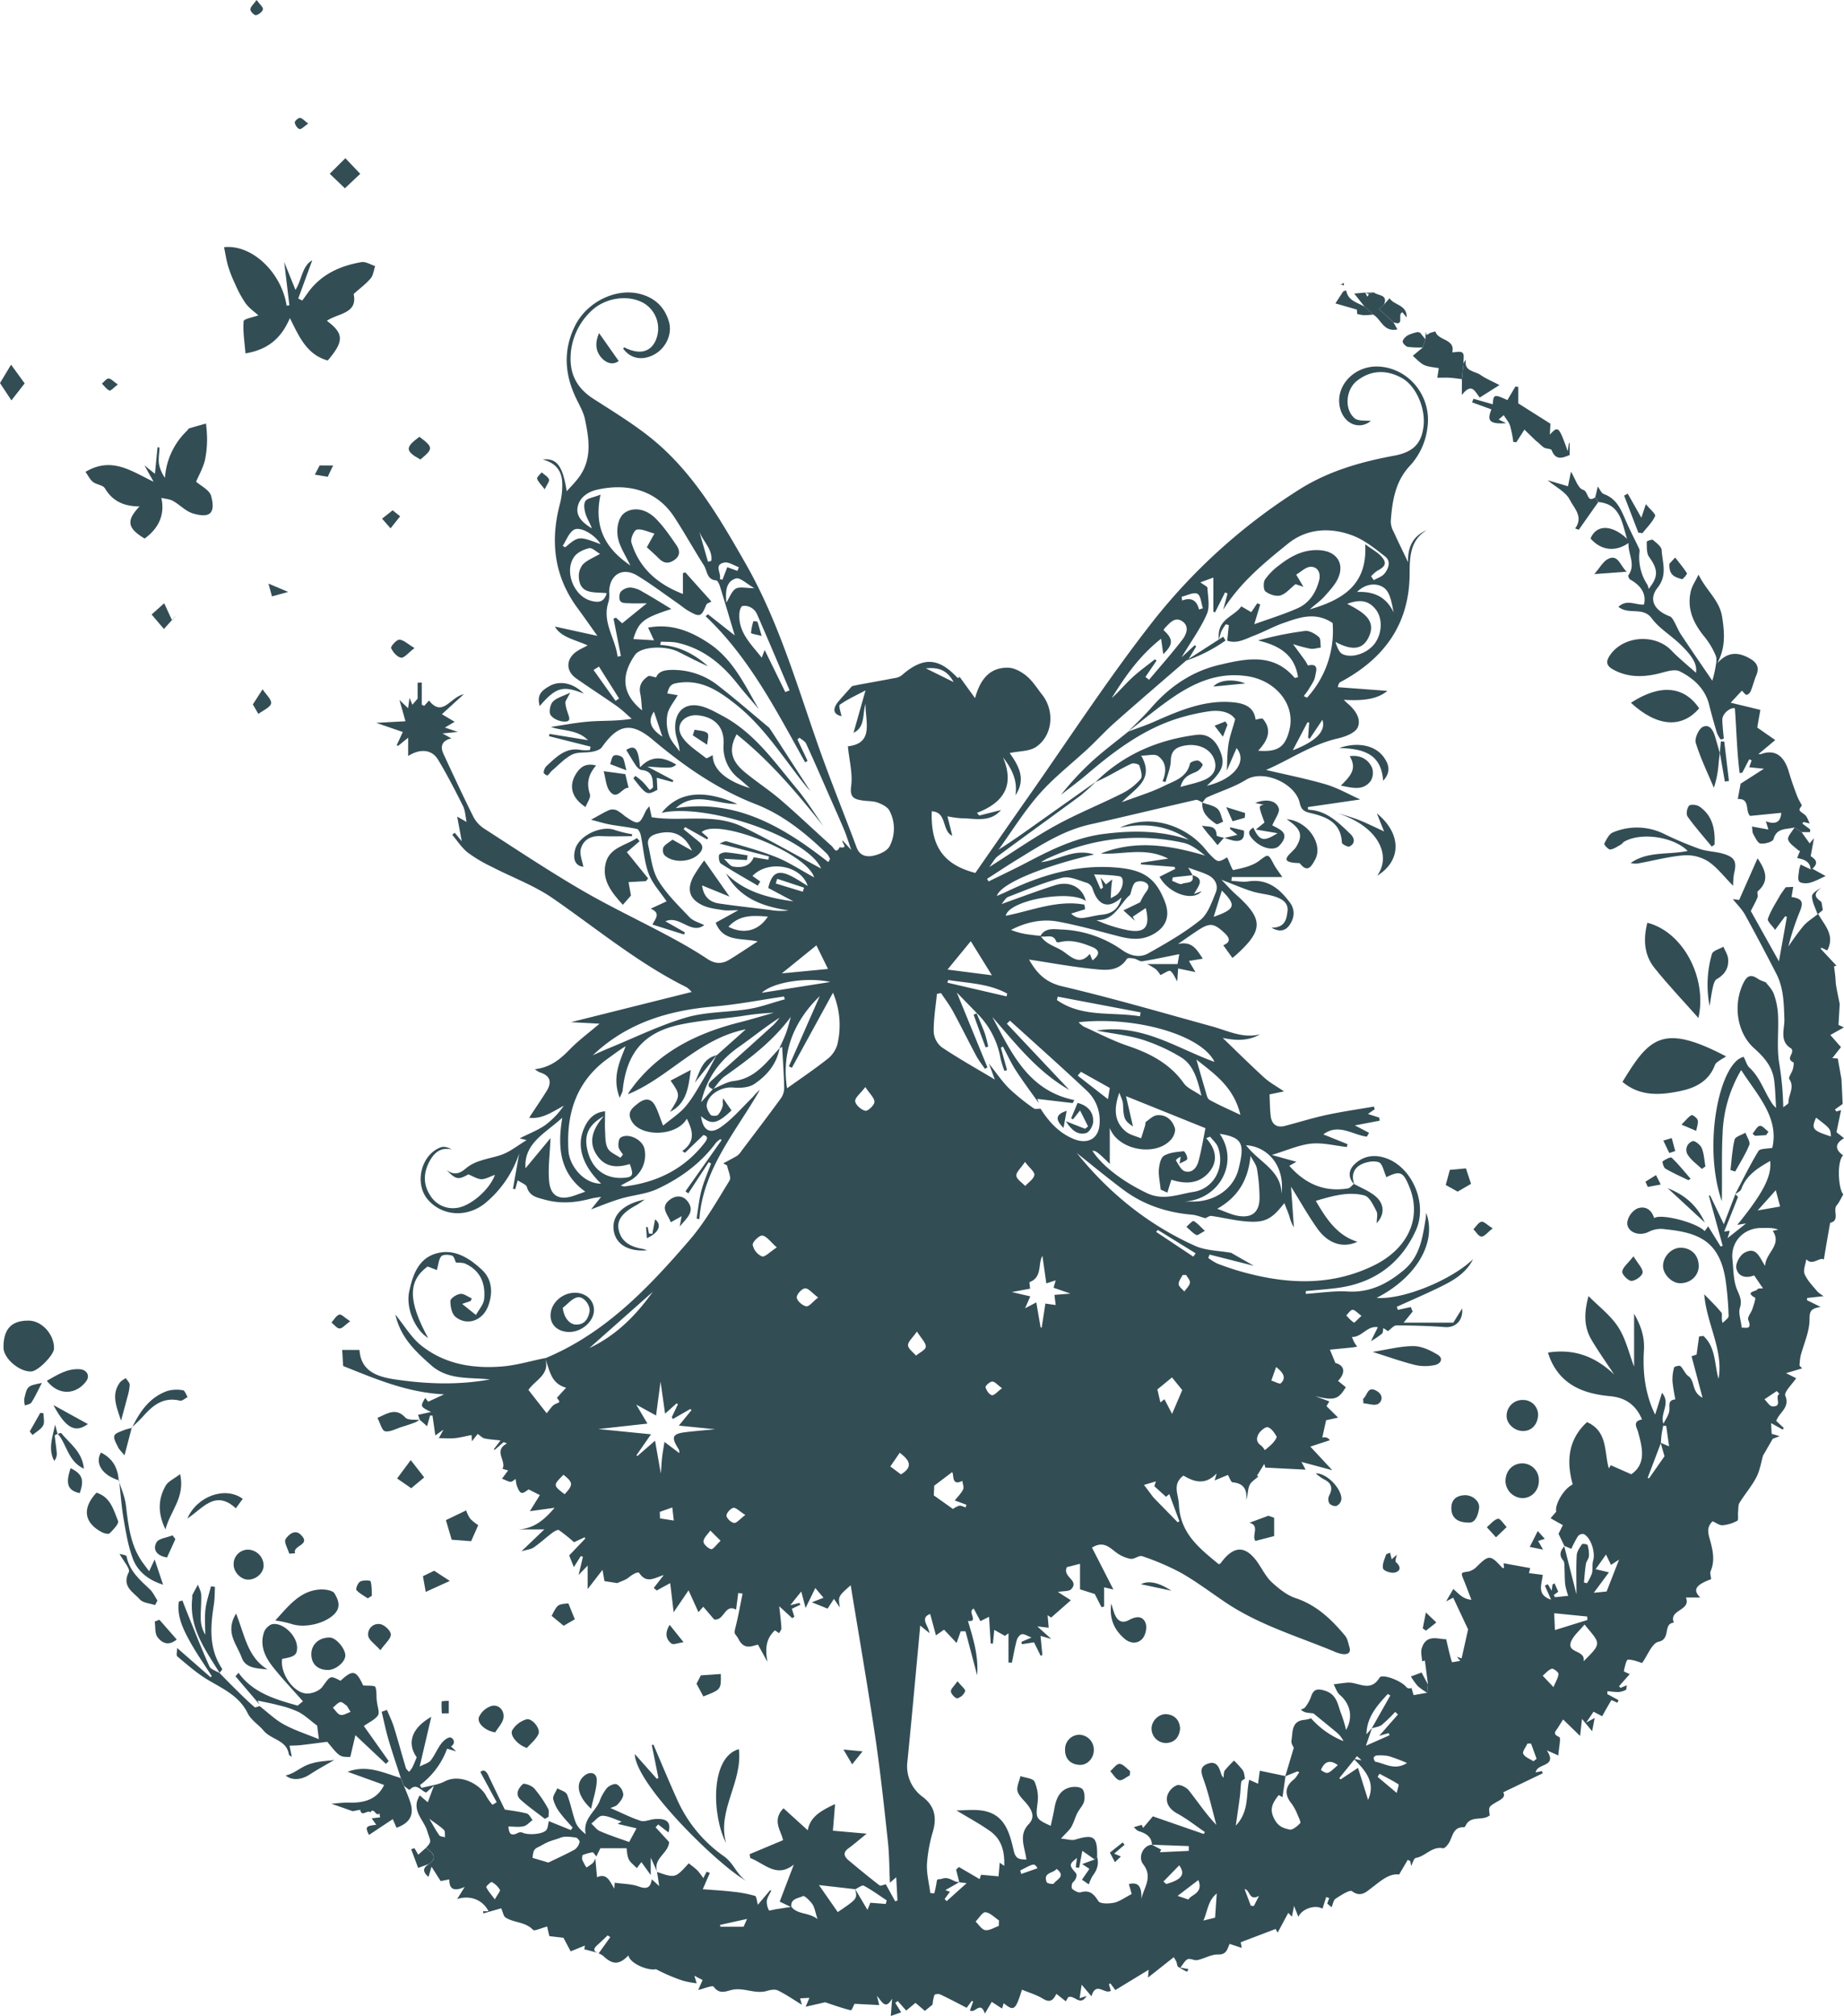 <?xml version="1.0" encoding="UTF-8" standalone="no"?><svg xmlns="http://www.w3.org/2000/svg" xmlns:xlink="http://www.w3.org/1999/xlink" data-name="Layer 1" fill="#334d55" height="931.5" preserveAspectRatio="xMidYMid meet" version="1" viewBox="0.0 0.0 852.4 931.5" width="852.4" zoomAndPan="magnify"><g id="change1_1"><path d="M506,859.18l-5.69-4c-.56,3-1,5.44-1.48,7.87l-1.57-.25c.18-1.41.37-2.81.57-4.3-3.66,2.83-3.7,3.38-.57,6.89.95,1.06,0,3.2-1.3,4.36-.59.51-.78,2.56-.32,3,1,.89,2.79,1.9,3.89,1.6,4.23-1.18,6.07.72,8.21,4.09.83,1.31,4.9,1.21,7.28.71s4.78-2.28,8.11-4l-1.31-4.6c4.19-1,6,.77,5.8,6.84,1.11-5.25,5.45-10,.83-16-2.67-3.47.23-8.92,4.08-9l4.2,2.22c-.17.4-.35.81-.52,1.22l13.31-.62V853l-17-.62c-.24-3.94-3-5.31-6.25-6.33-.74-.23-1.3-1-1.95-1.59l0-.27,3.45-1c.21.47.43.93.64,1.39,1.59-1.88,3.19-3.76,4.51-5.33l23.48,8.14.59-.86c-4.19-2.86-8.19-6.07-12.63-8.48-3.5-1.92-5.55-4.54-4.82-8.17a7.88,7.88,0,0,1,4.47-5c1.46-.5,4.38.93,5.53,2.39,4.15,5.23,7.83,10.83,12.72,15.94-1.84-6.76-3.34-13.64-5.64-20.24-1.22-3.48-2.6-6.55,1.77-8.07,4.21-1.47,5.26,2,6.21,5.11a8.55,8.55,0,0,0,.94,1.41c.24-1.48.1-2.69.63-3.39a50.65,50.65,0,0,1,4.26-4.54A39.12,39.12,0,0,1,574.5,818c.7,1,.71,2.52,1,3.81-.59.48-1.61.9-1.7,1.46-.36,2.18-.35,4.42-.63,6.62-.53,4.17-1.17,8.33-1.92,13.65,6.4-6.7,4.57-14.43,6.22-21.18l4.07,1.81c.29-2.16.5-3.69.82-6l11.88,2.48c-.45,3.15-.91,6.3-1.41,9.75l-1.7-1c-2.86,3.58-4.72,6.63-1.73,11.68,1.89,3.18,4.29,3.7,6.69,4.27,1.38.33,3.58-1.54,4.9-2.92.44-.46-.56-2.48-1.1-3.69a23.64,23.64,0,0,0-2.84-5.36c-3.41-4.13-3.07-8,1.08-11.22,1-.81,1.66-2.18,2.48-3.29l-.88-.4-5.6,2.27,3.93-13.19c-.13-.38-1.3-1.93-1.08-3.26.66-4-.14-9.24,6.25-9.64a15.61,15.61,0,0,0,2.81-.7,39.63,39.63,0,0,0,15,10.55,13.05,13.05,0,0,0-2.95-3.85c-3.61-3-7.32-6-11-9a31.32,31.32,0,0,1-3.77-.48,7.7,7.7,0,0,1-2-1.2c.69-.36,1.62-.56,2-1.13a17.69,17.69,0,0,0,2.59-4.53c1.11-3.44,2.47-4.35,6.44-3.15,5.93,1.79,6,6.84,7.74,11a63.77,63.77,0,0,1,2.14,7.17c3.36-5.84,2-12-2.93-16.24-1.34-1.16-1.9-3.2-2.82-4.83,2.13-.27,4.25-.62,6.38-.79,5-.4,10.54,4.75,14.83-2.28,1.2-2,10,1.38,12.31,4.24a2,2,0,0,0,2.46.48c.35,1.22.71,2.44,1,3.34,2.18-.39,4.24-.76,6.29-1.11.11-1.26.23-2.54.35-3.82q-.72-5.52-1.43-11.05l-1.29.33c-.1-2-.72-4.08-.2-5.86,2.06-7,7.76-4.24,11.31-4.34.89,3.77,1.63,7.21,2.66,10.56.06.2,2.53-.36,3.88-.56l-1.61-1.84,2.22.69,3-13.38-6.89-14.64-3.29,1.68c1.55-2.64,2.45-4.17,3.34-5.7,1.16,1,2.27,2.13,3.5,3.07a8.8,8.8,0,0,0,4.86,1.9c-1.22-3.15-2.38-6.32-3.67-9.45s-1.1-3.14,2.18-3.57a7.86,7.86,0,0,0,4-2.31c5.6-5.49,6.24-5.5,11.78.56.08.09.28.06.81.14-.12-1.14-.22-2.19-.23-2.25l12.29,2.24c0,.16-.26,1.15-.54,2.32l6.37.82c-.47,4.43-2.95,9.21,3.83,11.45l-2.85-6.49,1.34-.64c.51.85,1,1.7,1.8,3,.19-1.34.3-2.11.4-2.87l.91-.55,1.73,3.89L718.24,737l.58,1,6.1-.64a33.05,33.05,0,0,1-1.4-5.2c-.28-2.68-.19-5.39-.34-8.09,0-1,0-2.3-.55-3-2.09-2.45-1.35-4.52.46-6.6,1.77,6.95,3.53,13.89,5.64,22.17,0-7-.19-12.52.11-18,.1-1.77,1.4-3.56,2.45-5.14.22-.33,2.43,0,2.54.36a14.53,14.53,0,0,1,.67,5.14c-.09,1.25-1.21,2.39-1.41,3.66-.45,2.82-.62,5.7-.9,8.55l1.39.33a22.37,22.37,0,0,0,2.31-4.58c.48-1.94,0-4.12.58-6,1.06-3.71-1.08-10.54-4.39-12.15a2.94,2.94,0,0,0-2.67,1,53.14,53.14,0,0,0-3.06,5.84l-3.22-1.36c-.79-1.65-1.59-3.29-2.69-5.59l2-4-5.68-3.19,2.63-3.05c-.79-3,3.24-10.47,7.61-12.57-3-10.72-2.15-20.76,6.61-28.79,9.68,4.29,7.88,13.78,10.07,21.36l.94-1.44,9.44,4.17c7-4.81,5.18-12.14,3.14-19.59-.56-2-2.74-4.88,1.83-5.73-2.74-6.56-7.49-10.08-14.69-10.75-11.89-1.09-22.31-4.87-27.6-16.87-.45-1-.77-2.09-1.2-3.28,12.14-1.93,22,1.88,30.62,10.12-3.56-5.39-7.33-10.66-10.6-16.23-3.51-6-3.28-12.58-1.26-20,4.67,4.74,10.24,8.91,13.77,14.39s5,12.29,7.3,18.19V607c3,5.32,4.95,10.43,4.55,16.95-.6,9.83.4,19.87,5.18,29.7,1.1-3.5,2.07-6.55,3.18-10.1,4.18,5.08-1.07,9.33.65,14.29,1-2,2.37-3.84,2.71-5.9.37-2.24-1-5,2.81-5.35a83,83,0,0,1-1.34-8.36,20.14,20.14,0,0,1,.76-6.36c.13-.49,2.48-1.06,2.93-.64,1.41,1.32,2.11,3.52,3.63,4.59,3.29,2.3,1.33,7.31,6.58,10-1.86-7-3.41-12.88-5.08-19.18l2.32-.74c.41-3,.78-5.66,1.16-8.36l2-.27c5.89,5.4,5.07,13.51,7,19.83,2.37-13.28-5.56-25.5-6.61-39.07,2.8,2.92,5.57,5.54,7.94,8.48.57.72-.21,2.53.56,4.78,1-1.08,2.79-2.19,2.77-3.24a149.17,149.17,0,0,0-1.26-15.51c-2.53-19.12-12.64-23-28-24.55a12.32,12.32,0,0,0-7.48,1.08c-5,2.62-10.64-.13-10.08-4.51a8.84,8.84,0,0,1,4.45-6.1c3.58-1.46,6.74.28,7.94,4.39,3-2.27,19.67,2,23.35,6l1.62-2.22,5.76,9.32.95-.32q-3.18-11.57-6.37-23.13l.57-.13,6.32,13.3c2-5.17,3.64-9.5,5.33-13.86.43.45,1.29,1.09,1.19,1.35-2,5.15-4.06,10.24-6.35,15.9,1.06-.16,1.58-.25,2.11-.3a1.22,1.22,0,0,1,.45.13c-.39,1.28-.79,2.57-1,3.21l8.56-6.81-4.07.68c12-14.71,16-22.58,15.21-29.53-5.62,3.2-11,6.48-13.36,13-.37,1-1.87,1.62-2.85,2.41,3.53-6.7,6.85-13.54,10.79-20,.74-1.22,3.92-1,6.42-1.48,3.21-14.09-7-24.4-14.4-35.95a61.58,61.58,0,0,0-8.59,29.27c-.54,10.43-.12,20.9-.37,31.35-9.09-26.42-.78-64.45,10.14-66.71,1,2,1.46,3.88,2.65,5,4.68,4.27,6.52,10.25,9.76,15.38A11.08,11.08,0,0,0,821,511.9c-.28-4.26-.35-8.55-.89-12.77-.81-6.3-4.62-10.63-9.29-14.81-7.87-7.05-9.81-19.94-5-29.95,2-4.12,3.92-4.12,7.1-1.89a18.77,18.77,0,0,0,3.27,1.35c.91,1.25,2.94,3.15,3.79,5.48a33.26,33.26,0,0,1,1.93,9.89c.35,7.56-.7,15.31.64,22.66a143.08,143.08,0,0,1,1.78,19.79c1.13-1,2.42-1.58,2.4-2.16-.1-3.6,3-7,.39-10.88-.52-.77,1.14-2.91,1.59-4.47.31-1.08.64-3.11.29-3.27-3.14-1.47-.69-3.31-.55-5,0-.45-.1-1.18-.4-1.36-5.69-3.37-3.07-9-3.21-13.51-.23-7.29-.32-14.47-3.73-21.09-4.72-9.16-9.52-18.29-14.5-27.32-1.33-2.41-3.42-4.42-5.59-7.15l2.91.39,8.51-19.23c4.18,6.05,5.25,10.7.12,15.2-.49.43.2,2-.14,2.83-.78,2-1.85,3.82-3.1,6.31l13,23.25c1.26-7,2.47-13.77,3.68-20.53l-.76-.35c-1.5,2-3,4.05-4.68,6.34-1.34-1.95-3.71-4-3.33-5.12,1.25-3.67,3.47-7,5.39-10.44.69-1.22,1.58-2.33,2.83-4.14l3.48-.16c-.25,1.51-.52,3.09-.78,4.66,4.94.77,5.64,2.32,3.84,6.72a113,113,0,0,0-5.31,16.21,116.59,116.59,0,0,1,6.93-9.5c1.87-2.14,4.42-3.68,6.67-5.49l.2-.06c2.87,5.17,7.92,9.74,4.17,16.83L842,437.91l-.44.4,7.32,7.85-1.08.39c.18,1.39.38,2.78.53,4.18.17,1.59.18,3.21.44,4.79.42,2.56,1,5.08,1.64,8.39-.13,2.35-.33,5.73-.55,9.67l2.49,1.13-6.26,3.53,4.91,5.59-4,5.08,2.52.18,1.72,9.62c.19,4.07.38,8,.54,11.39l-3.56,2.53.64.94,2.19-.61c-.7,3.32-1.37,6.56-2.13,10.18l3.51,2.79c-4.38,2.51-4.16,5.25-.42,7.93-3,2.63-2.27,15.63.08,18-1.16,1.93-1.86,3.66-3,5C847,559.12,850.76,564,846,565c-1,5.6-2,11.43-2.92,17-1.8-1.46-5.22,3.11-8.1-.16-.33,2.32-1.56,5-.78,6.87,1.27,3,3.8,5.48,5.92,8.08a16,16,0,0,0,2.88,2.1l-7.63.85c0,.33-.08.67-.11,1l6.34,3.14c-5.13.74-5.08,2.57-5.14,6.13-.09,5.5-2.69,11-4.11,16.46a29.86,29.86,0,0,0-.5,4.57l1.22,1.21-5.58,1.67-1.89.55,4.68,2.34c-1.88,2.87-5.72,6.4-5,8.12,2.24,5.59-2.89,7.61-4.19,11.63q1.72,1.59,3.45,3.21l-.46.79-5.38-3c.07,1.26.16,3.1.26,4.94.17.77.33,1.53.5,2.3q-2.13,3.69-4.25,7.38l-.15.07c-1,3.47-1.53,7.19-3.17,10.33-2.15,4.14-5.3,7.75-7.76,11.75-.71,1.15-.53,2.87-.69,4.34s.28,3.61-.36,4a17,17,0,0,1-6.8,2.07c-1.53.09-3.15-1.19-4.61-1.82-2.65,2.56-2.25,4.92-1.36,8.1,1.32,4.75,2.64,9.81.46,14.88-.45,1,.12,2.51.22,3.75-7.2,2.69-8.61,4.92-5.06,8.48h-6.6c2.51,6.23-8.09,5.44-5.58,11.63-5.15.4-1.25,7.59-7.06,8.81-3.08.65-5.1,6.37-7.6,9.81-1.68-.46-4.15-1.58-6.59-1.53-.7,0-1.44,3.38-1.87,5.28-.06.24,1.64.88,2.7,1.43l-4.91,5.55.66.78,2.94-1.21c-.19,1-.13,2-.45,2.14a9.29,9.29,0,0,1-3.5,1,38.51,38.51,0,0,1-5-.44c0,.45-.07.91-.1,1.36l5.23,2.84-.61,1.21a19.86,19.86,0,0,0-2.69-1.23c-1.52,2.39-2.86,4.89-4.28,7.43l-4-2.08-3.38,5,3.91-2.11c-.36,1.88-.67,3.48-1.17,6.11l-4.7-5.67c-.23,2.08-.47,4.29-.87,7.88l-7.87-7.65c-.92,1.48-1.67,2.71-2.44,3.92-1,1.58-2.63,2.81.69,4.22.84.36-.22,5.15-.45,8.5l-5.31-2.34c5.18,7.88-4.57,5.72-5.13,10.18l2.79-.62.51,1-18.33,8.82c1.21,2.14-.79,3.18-2.79,4.33-4.07,2.35-4,2.38-3.43,6.32-3.34,2.77-8.84-.24-11.2,4.81-.14.29-.49.69-.73.68-4.81-.22-5.13,3.83-6.7,6.81-.64,1.21-2.17,3.06-3,2.9-5.14-1-8.09,3.74-12.54,4.47-.91.15-1.47,2.43-2.17,3.7-.11-.66-.25-1.42-.38-2.19l-1.18-.65-4,6.8c-4.74-.6-8.58,3.07-12.91,6.32-2.06,1.54-4.87,4.44-8.82,1.41-1.08-.83-5.22,1.88-7.64,3.45-1,.68-1.26,2.59-1.86,3.95l-2-1.72c.31-.83.62-1.67.92-2.5l-1.39-.51c-.58,1.81-1.16,3.62-1.72,5.4-3.16-1.94-9.37-.15-11.15,3.75l-2-5c-.45,2.32-.68,3.48-1,4.93l-1.67-1.77L590.6,893l-.92-1.72-16.16,6.15c0-.21.16.86.48,2.61l-5.58-1.85c-1.1,2.1-1.19,5-5.38,4.9-3.15-.09-6.32,1.9-9.57,2.58-1.4.3-3.23-.92-4.44-.42s-2.09,2.28-3.42,3.89l3.74.69-.59,1.23a30.1,30.1,0,0,1-4.17-2.32c-.53-.41-.48-1.54-.79-2.3a19.21,19.21,0,0,0-1.23-2.11l-11.91,9.43c.16-1.75.27-3,.33-3.62l-15.41,9.37-2.34-3.11-.63.44c.29,1,.58,2,.87,3-2.79,1.91-6.87-4.59-8.94,2.56L500,917.05c-.23,1.52-.55,3.67-.94,6.25l3.23-1.06c-3,5-5.62-.65-8.51.58l-1.11,1.89-4.36-3.44c-1.52,3.09-3,4.18-6.19,2.25-3-1.83-6.47-2.82-9.72-4.18-2.94,9.51-3.73,10.12-8.42,6.25l-.77,2.46c-1.62-1-3.24-2.1-4.76-3.07l-3.19,5.41c-2.08-6.24-4.65.31-6.89-1.52l1.5-4.07-.66-.27c-.72,1-1.43,1.93-2.36,3.18-4.17-2.13-8.13-4.25-12.18-6.16-.75-.35-2.53-.17-2.72.26a18.82,18.82,0,0,0-.87,4.42l-3.55,2.92-4.35-3.72L418.9,929,415,924.58l-1.15.84,2.71,4.39-4.78,1.68c.19-2.64.36-4.89.59-8-3,5.23-4.47,1.73-7-1.33l1.06,4.29L395,925.87c-.29.55-1.32,3.11-1.68,3-4.12-1-8.14-2.47-11.9-3.71l-9,2.06c.64-1.52,1.15-2.7,1.74-4.1l-4.3.23c.16.57.38,1.39.8,2.94-4.11-2.5-7.45-4.83-11.08-6.59-1.33-.65-3.41-.27-5,.2-5.53,1.67-10.86-1.79-16.35-.44-2.89.71-5.74,2.09-8.32-1.49-.56-.8-4.65.94-7.14,1.52.49-1.14,1.18-2.74,2-4.6l-3.8-2,1.07,3.49a44.32,44.32,0,0,1-6.1-1.11,82,82,0,0,1-12.72-5.4c-3.68.88-12.17-2.73-12.72-6.35-4.27,4.39-7.26,4.42-11.71.18a9.07,9.07,0,0,0-2.06-1.13l5.38-7.52-1.21-.8c-1.63,1.53-3.22,3.09-4.89,4.58-2,1.8-1.64,2.95.88,3.61l-6.78-1.76c.08-.57.16-1.14.25-1.72l-6.56,2.67-3.35-6.27-6.51-.76c-.37-1.58-.82-3.46-1-4.42-3,.75-5.91,2.21-6.54,1.53-3.56-3.84-8.9-3.18-12.8-5.78-.81-.55-1-2.06-1.92-4.19l-8.24,2.36-.13-1h2.52c-2.57-5.12-8.3-7.61-14.49-5.64,1.23-2,2-3.24,3.47-5.59-4.7,2.09-7.2,1.33-7.11-3.49l-4,.78-4.22-6.63c-.72,2.38-1,3.45-1.42,4.69-3-2.51-2.5-4.43.53-6.09,4.17-3.49.71-5.31-1.62-7.38,2.84-3.07,2-2.82.53-7.69-1.43-4.69-6.11-8.33-4.68-13.9a20.8,20.8,0,0,1,1.17-2.6l3.76,3.18,2.85-7.63-3.6,3.13c-2.42-.7-4.45-4.78-7.72-1.17a30.62,30.62,0,0,1-2.5-1.89l-1.5-3.62c-1.9-5.87-3.92-11.71-5.66-17.63-1.26-4.26-2.14-8.64-3.19-13l2.44-.84c1.09,2.63,2.37,5.2,3.22,7.91,1.93,6.25,3.62,12.56,5.5,18.83.21.7,1,1.25,1.47,1.87a11.59,11.59,0,0,0,1.48-1.92c.76-1.53,1.38-3.13,2.09-4.79-4.53-6.41-2.56-13.45,6.73-18.7-1.67,7.18-3.35,14.36-5.36,22.94,2.26-1.19,4.17-1.63,5.12-2.82,1.88-2.4,3-5.35,4.87-7.79,1-1.33,3-3,4.21-2.82s2.84,2.53.27,4.15l2.41,2.26L206.67,808a36.48,36.48,0,0,1-12.57,16.82c.27.43.53.87.79,1.3,3.57-1,7.44-1.35,10.65-3,7.3-3.8,16.72,1.44,19.43,7.11a25,25,0,0,0,2.68,3.7l1.95-1.2-7.53-13.93c.93-1,2.35-1.25,3.67,1.55,2.54,5.4,5.18,10.76,7.6,15.76,3.18.54,6.76.93,10.21,1.84,1.07.29,1.77,2,2.64,3-1.37,1-2.62,2.54-4.13,2.89-2.15.5-4.5.12-7.06.12.29,2.82.84,4.69,4.13,3.09a3,3,0,0,1,2.21-.35c2.65,1.4,9.81.87,11.29-1.23.68-1,.68-2.42,1.07-4l10.15,4.11.86-1.12c-1.94-2.23-4-4.34-5.75-6.73a17.33,17.33,0,0,1-3.24-6.44c-.28-1.49,1.22-3.31,1.92-5,1.55.94,3.95,1.53,4.49,2.87,1.66,4.08,2.39,8.54,3.9,12.69.76,2.08,2.43,3.82,4.74,5.67-1.52-7,4.33-10.26,6.37-15.23a21,21,0,0,1,3.43-6.13c1-1.12,3.51-2.21,4.54-1.7a6.31,6.31,0,0,1,3,4.54c.08,1.54-1.36,3.39-2.56,4.7-.88,1-2.46,1.28-3.38,1.72,4.73,2,9.22,4.35,13.95,5.89,1.87.6,4.28-.59,6.46-.78,4.8-.41,8,.82,6.42,6.17L304.25,843l-1.2,1.3,6.24,6.82c-.2,5.26-7.73,7.61-5.42,13.91-.87-1.91-1.73-3.8-3.06-6.7v8.06l-4.33-6-2.11,2.8c-1.4-1.49-3-2.6-3.74-4.13-.81-1.76-.79-3.9-1-5.07h-12.1l-1.86,3.79c-.63-.67-1.31-2-1.88-1.9a22.4,22.4,0,0,0-4.52,1.29,5.17,5.17,0,0,0-.11,2.15,27.36,27.36,0,0,0,1.92,3.57,24.08,24.08,0,0,0,3-2.1,7.24,7.24,0,0,0,1.11-2.1l.79,8.69c4.62-2,5.78,1.74,8,5.25.12-1.88.17-2.8.17-2.7,3.93.56,7.72.51,11.06,1.72,3.62,1.32,5.47.77,6.08-3.31,1.19,1.08,2.05,1.88,3.43,3.15-.39-2.7-.67-4.63-1-6.55,8.43,2.89,8.43,2.89,14.65-4,1.33,1.08,2.76,2.07,4,3.28a33,33,0,0,1,2.74,3.58c.61-1.19,1.09-2.1,1.56-3l1.46.62c-.93,2.13-1.86,4.25-3.27,7.5,4.92.39,9.47.63,14,1.17A57,57,0,0,1,349,876c.75.23.86,2.52,1.33,4.09l5.66-6.7.53.18c-.72,1.56-1.81,3.07-2.06,4.7a8.16,8.16,0,0,0,1,4.4c.14.29,2.13-.33,3.27-.51l7.12-1.09c3,3.72,7.77,2.38,12.05,5.64-1.09-3.32-1.33-5.37-2.37-6.88s-3.66-4.08-4.33-3.74c-2.12,1.09-6,1.09-5.36,5.16l-5.42-2.6,6.53-17.11c-8,6.43-13.56-.54-20.1-3l-.37-1.78,15.49-6.5c-.87-4.36-5.28-9.15.21-14.73l11.22,10.17c1.06-6.43,6.6-9.3,12.61-12.11-.33,4.18-.63,8.06-1,12.29l15.61,1.38c-3.58,2.9-5.9,4.94-8.39,6.75-2.78,2-2,3.88.11,5.62,4.67,3.91,9.39,7.79,14.22,11.51.53.41,1.92-.31,2.91-.51l4.34,7.9,1.05-.42c-.18-3.31-.35-6.62-.57-10.71l-2.92,2.52c-.3-6.53-.26-13.11-1-19.6-1.75-16.17-3.49-32.35-5.88-48.43-3.43-23-7.43-46-11.25-69.41-5.85,5.15-5.85,5.15-5,10.29l-2.74-4-2.95,4.5-7.27-2.93,5.4-2.09-3.79-4.48c-1.32,2.69-2.82,5.77-4.51,9.21-.54-2.12-1.21-4.69-2-7.61l-5.07,6.32,4.23-1.06.42.86-3.93,1.85c.36,1.11.77,2.39,1.18,3.68l-1,.67-6-5.51c.36,3.33.81,6.72,1,10.12.05.75-.69,1.55-1.07,2.32l-1.92-1.31c-4.43,4.06-4.48,9-3.45,14.58l-4.41-8c-3.23.86-6.42,2.37-8.94-2.47-1.41-2.71-2.33-2-1.53-5.11,1.35-5.26,2.27-10.63,3.37-15.95l-2-.32c-.35,2.71-.71,5.42-1,7.7-5.27-2.94-5.45,5.34-10.16,4.52l-5-5.86c-.49.54-1.16,1.3-2.24,2.52-1.65-3.63-3.16-7-4.57-10.09l-6.89,10.1c-.61-5.14-1.12-9.39-1.6-13.44l-6.23,3.41-1.35-1.18,4.59-5.94c-4,1.12-7.81,4.23-11.27-.9-.66-1-3.62.89-4.91,2s-3.31,1.68-5,2.48l-.14.14-6.07-.93c-.19-1.06-.43-2.47-.9-5.21l-6.88,8.89V723.41c-1.49,1.52-2.74,2.82-4.18,4.31l2-8.41-1-.3-3.2,5.09-2.15-5.4,7.45-7.81-.31-.58-4.9,2.28a77.61,77.61,0,0,0-7-5.6c-.56-.36-2.27.67-3.21,1.38-2.86,2.16-5.49,4.61-8.43,6.64-1.28.88-3.09,1-5.66,1.77l10.56-10.1H238.27c7.64.16,12.88-3.81,18.08-10l-11.42,1.58c1.91-3.08,3.26-5.26,4.62-7.44l-5.15-2.62c-.94.51-2.23,1.77-3.26,1.59s-1.65-1.9-2.15-3.08a14.69,14.69,0,0,1-.62-3.36c-.77.47-1.56,1.34-2.32,1.31-1.08,0-2.14-.73-4-1.43l2.83-3.79-2.6-.76c2-3.77-4.46-8.24,2.09-11.73l-1.55-.62-4.16,3.59-.42-.26,3.12-4.09c-2.93-.34-5.2-.46-7.4-.94-1-.22-1.82-1.16-3.16-2.07l-2.65,3.4c-.11-1.79-.18-2.91-.18-2.89-2.53.49-5.09,1.17-7.69,1.44s-5,0-7.41,0c.2-.36.82-1.51,2.13-3.95l-3.77,2.69c-.47-3.31-.89-6.24-1.31-9.18H198.8c-.48,1.73-1,3.45-1.37,4.94-1.1-1-2.29-2-3.48-3.07l.13.13-.85-2.33,6-1.33c-5-2.49-5-2.52-2.67-6.49l1.38,1.75,7.36-3.41c-17.35-.81-32.35-7.41-46.68-13.09-.17-2.87-.31-5.17-.44-7.41h8c.67,10.61,9.5,12.66,17.7,13.79,14.1,2,28.37,2.43,42.6-.17-9.33-1.06-19.26.42-27.11-6.5-7.14-6.3-14.15-12.7-16.62-23.48,4.33,5.32,7.34,10.53,11.7,14.08,10.86,8.81,24,11,37.54,9.91,6.71-.52,13.3-2.55,19.94-3.87,2.61,7.53-4.43,10-7.66,14.69L252.69,653c1.4-1.55,2.43-3.52,4-4.25,2.23-1,2.41-.63.75-2.89l4.24-4.65c-7.47-2.11-7.48-8.58-9.76-13.58,27.74-11.46,47.76-32.53,66.76-54.56,7.19-8.33,12.73-18.12,18.53-27.55.94-1.52-.67-4.61-1.11-7l-1.76-1c2.16-1.17,4.37-2.25,6.46-3.53a7.9,7.9,0,0,0,1.91-2.14c6.19-8.19,12.42-16.34,18.45-24.64a8.52,8.52,0,0,0,1.33-4.92c-.15-6.21-.59-12.41-.93-18.6l-1.34.8c1.07-2.41,2.26-4.78,3.16-7.25s1.48-4.93,2.2-7.41c-8.47,11.48-19.44,19.6-30.64,27.53-2.11,1.49-3.54,3.93-5.28,5.93-3.48-1.36-2.09-2.8-.19-4.5q14.1-12.56,28.1-25.25a30.15,30.15,0,0,0,2.81-3.33c-6.61,4.26-12.5,9.08-18.72,13.44-8.82,6.17-14.85,14.12-17.55,25.63l5.47-6.12c3.2-1.27,6.31-3.29,9.62-3.68,7.63-.89,12.52-5.58,17.23-10.82l3.94-4.34c-1.32,7.33-5.88,12.65-11.69,16.55-2.52,1.7-6.54,1.93-9.76,1.63-5.09-.48-11.37,2.85-12.21,7.84-.25,1.49.78,3.47,1.79,4.78.46.59,2.8.62,3.41,0a10.18,10.18,0,0,0,2.2-4.36c.24-.82-.3-1.87.2-3.21l3.84,5.54c-6.69,6.3-9.34,6.79-14.08,2.64.78,6.34,4,8.63,9.08,5.1,5.48-3.82,9.92-9.13,14.75-13.85a28,28,0,0,1,3.38-3.44c-10.92,19.21-26.25,36.29-28,59.75l-1.28-.25c.72-4.35,1.13-8.79,2.25-13s2.94-8.3,4.45-12.43L327.6,537l-9.42,14.4-1.32-.95,16.69-23.63-.52-.51a10.77,10.77,0,0,0-2,1.62c-7.08,9.63-16.52,16.46-27.12,21.41-5.25,2.45-11.43,2.84-17.07,4.54-5,1.5-9.82,3.53-13.59,4.92l4.62-5.78c-1.34.23-3.15.4-4.89.86-7,1.86-14,2.42-21.14.44-3.5-1-7-1.45-8.29-5.86-.33-1.19-2.49-1.87-4.24-3.08-.47,1.69-.81,2.9-1.14,4.12l-1.05-.25L240,532.94a50.19,50.19,0,0,1-14.9,22.29c-8.37,7.48-20.37,7-27.22-.82-6.5-7.41-3.31-20.91,5.87-24.28,1.47-.54,3.35,0,5.09,1-4.87-1.12-7.8,1.16-10,4.94-3.14,5.51-3.43,11.14.16,16.49a12.25,12.25,0,0,0,12,5.58c6.27-.65,15.38-8.42,17.77-15.29-2.31.79-4.25,2-6.17,2s-3.75-1.3-6.12-2.22c-4.61,2.6-5.72,2.47-10-2,3.44,2.56,6.17,1.67,9.07-.94a19.09,19.09,0,0,1,6.53-3.35c3.6-1.26,7.48-1.77,11-3.27,3.27-1.41,6.17-3.69,10.34-6.27l-3.2-.82c4.41-2.23,8.44-3.76,11.87-6.15a37.53,37.53,0,0,0,8.52-8.92c-5.34,2.84-10.15,6.35-16,5.53,2.66-4.07,5.41-8.08,8-12.21s1.9-7.21-3.1-8.74a13.8,13.8,0,0,1-2.31-1.45c7.25-.82,11.78-4.63,16.14-9.12,4.15-4.25,9-7.82,13.8-11.92l-13.22-.7,55.8-13.95a11.15,11.15,0,0,0-2.35-2.18c-22.34-11.09-41.42-27-61.78-41.07-8.66-6-18.85-9.7-28.27-14.58a67.24,67.24,0,0,1-11.11-6.6c-2.79-2.22-4.81-5.43-7.17-8.2l1.16-.95,3.26,3.95c-.77-4.14-1.37-7.31-2.13-11.42l4.36,2.51c-.56-2.61-.61-5.24-1.66-7.36-3.62-7.24-7.33-14.46-11.51-21.4-2.88-4.78-8.24-5.3-13.85-1.73v-8.46L184,344.66l-.6-.37c.8-1.74,1.61-3.48,2.8-6.07L173.91,334l13.52-.74c-1-3.59-1.84-6.5-2.79-9.85l4,3.83c.21-1.47.37-2.66.67-4.78.63,1.5.93,2.23,1.32,3.17l2.42-2.83v-7.33l1.91-.1v10.24l1.13.54,2.23-2.46c6.34,8,9.83-1.69,16.06-2.89L204.27,330l5.89,3.51-4.51,2.67,6,2-7.1.72,4.12,2.27c-4.12.95-5.41,3.45-3.64,7.24,4.54,9.78,9.08,19.56,13.9,29.2a14.65,14.65,0,0,0,5,5.34c14.78,9.53,29.44,19.29,44.62,28.15,13.14,7.68,27,14.19,40.4,21.37,6.14,3.29,12.23,6.73,18,10.58,3.56,2.36,6.75,2.45,10.14.41,4.1-2.48,8.06-5.17,13.16-8.47-7.73-1.69-15.91.34-19.42-8.65l10.46-5.76c-3.1,0-5.16.26-7.12-.06-3.23-.53-6.66-.9-9.54-2.29-6-2.89-7.22-7.27-4.12-13.19a77.33,77.33,0,0,1,5-7.46l11.71,16.7-12.68-5.17c.68,5.25,3.55,7.71,7.78,8.34,7.87,1.18,15.79,2,23.69,3a28.24,28.24,0,0,0,8.53.22c-12.07-1.83-22.7-5.61-28.95-17.11,8.55,8.49,19.52,11.35,31.16,12.91l-11.62-6.17c1.63-7,4.47-8.52,10.53-5.53,2.59,1.28,5,2.95,7.7,4.58-3.07-9.62-18.29-12.16-25.52-4.61l3.6,2.55c-.38.64-.76,1.29-1.15,1.93-5.7-3.35-11.47-6.59-17-10.16-.86-.55-1.15-2.71-.9-3.95.13-.64,2.1-1.35,3.18-1.27,3.33.26,6.64.89,10,1.37l-.3,2.2-10.64-.6c1.72,1.53,2.81,3.31,4.17,3.56,4.24.79,8-.2,9.6-4.27l6.79,1.13.28-1.51-22.91-5.95c1-.3,2.41-1.29,3.46-1,7.71,2.26,15.52,4.36,23,7.36,5.87,2.37,11.25,6,17.33,9.27-3.48-11.38-44.6-27.64-52-20.92l3,2.6-.46.78-10.19-5.71-.68,1,6.92,5.63c2.36,1.91,2.13,3.74.07,5.83-3.8,3.86-12,4.31-15.92.47a3.84,3.84,0,0,1-.4-3.64c.82-1.32,2.47-2.12,4.18-3.48l9,5.08c-3.42-7.43-8.64-9.62-15.61-7.95-3.16.76-5.4,2.16-4.57,5.71,1.27,5.42,1.79,11.42,4.58,16,3.83,6.28,9.31,11.6,14.45,17,1.69,1.78,4.51,2.48,6.8,3.66-6.08,4.58-11.34-4.72-17.94-1.78l9,5.12-.36,1-14.59-4.59c1-2.46,4.24-5.17-.84-7.35l7.34-3.38c-2.84-4.26-6.56-8.18-8.29-12.84-2.08-5.6-2.41-11.83-3.65-17.76-.23-1.07-1-2.69-1.8-2.86-4.11-.89-8.32-1.29-12.46-2.05-2.61-.48-5.16-1.29-8.72-2.2,3.69-2,6-3.46,8.54-4.53a4.92,4.92,0,0,1,3.49.23,25.29,25.29,0,0,1,3.6,2.61c6.26,4.29,6.69,4.17,9.71-2.46a15.67,15.67,0,0,1,1.62-2.07l1.09,5.06c13.91,2.21,28.57-2,41.81,4.33,12.39,5.95,24.32,12.86,36.49,19.37-6.15-14.27-52.4-30.39-73.7-25.74,7.44-9.25,18.5-11.33,35-4.07-10,.16-19.53-6.14-28.48,1.91,27.93-4.37,49.76,8.68,70.5,24.92l.8-1.41a8.61,8.61,0,0,0-1.23-2.24c-9.84-9.53-20.33-18.14-33.28-23.17-17.69-6.89-33-17.56-47.39-29.68-9.9-8.33-16-7.31-23.56,3.43-.83,1.19-2.92,1.79-4.53,2.1-3.07.58-6.61,0-9.24,1.3-3.45,1.74-6.24,4.83-9.27,7.4-.78.66-1.29,1.69-2.13,2.25-.23.15-1.76-.88-1.72-1.27a4.92,4.92,0,0,1,1.2-3c4.59-4.19,9-9,16.22-7.47a19.82,19.82,0,0,0,3.93,0L273,345l-19.22-4.84.23-1.06L271.77,342c-4.94-5.08-12.1-4.21-17.12-6.12,5.5-.8,11.79-2.05,18.13-2.52,6.14-.45,12.33-.1,19.22-1.25-2.26-1.95-4.38-4.09-6.81-5.8-6.23-4.39-12.66-8.49-18.89-12.89-4.94-3.49-4.68-9.16.44-12.54,1.37-.9,2.88-1.57,4.91-2.66-5.92-2.71-12.39-3.75-15.14-8.71l19.63,4.29c-3.54-4.95-6.22-8.82-9-12.59-10.94-14.7-12.93-30.88-8.34-48.29a33.4,33.4,0,0,0,1.07-10.29c-.32-5.59-3.57-8.93-9-10.29,6.5-.79,9.28,2.91,11.09,14.66,1.89-2.14,4-4.2,5.71-6.55,6.09-8.35,4.65-17.64,2.72-26.78-.71-3.34-2.57-6.46-4.07-9.61-5.34-11.14-6.09-22.32-.47-33.6,5.46-10.94,18.87-17.53,30-14.64,6.79,1.75,11.38,6,13.36,12.81,1.77,6-1.69,12.91-7.7,15.64-5.29,2.4-10.31,1.19-13.47-3.23.2-.19.5-.58.58-.53,6.53,3.32,11.56,2.42,14.16-2.56a13.67,13.67,0,0,0-5.13-17.84c-7.36-4.23-18.32-2.59-24.83,4.06a30.2,30.2,0,0,0-9.07,21c-.17,8.33,3.33,14.44,10.48,19.05,10.44,6.74,21.26,13.22,30.51,21.4C322.08,221,333.59,241,345,261c15.06,26.54,23.4,55.63,33.44,84.12,5.5,15.63,11.78,31,17.57,46.52,1.46,3.92,4.73,4.38,7.7,3.75,2.75-.59,6.32-2.13,7.5-4.34a17.73,17.73,0,0,0,0-16.37c-.88-1.82-3.54-3.15-5.68-3.9s-4.92-.54-7.37-1c-3.68-.6-5.36-1.69-4.71-6.55.78-5.76-.87-11.85-1.52-18.39,12.31-1.39,8-11.56,8.15-19.69-1.44,4.79-.07,10.91-5.53,13.43,1.72-6.06,3.49-12.32,5.54-19.57-4.2,2.23-8.28,4.06-11.86,6.59-.72.5.5,3.73.76,5.31-3.6-.79-4.46-3.08-1.43-6.77,1.9-2.31,4-4.49,6.26-7.09.48-.1,1.86-.44,3.25-.7,5.41-1,10.83-1.94,16.22-3a7.47,7.47,0,0,0,3.44-1.23c9.76-8.61,16.95-8.42,25.61.8.17.19.54.2.95.34.16-.63.32-1.23.18-.68l7.26,10c2.48-9.13,7.1-14.23,15.29-14.06,2.91.06,6.2,1.9,8.55,3.85,2.82,2.36,4.85,5.69,7.18,8.64,5.79,7.36,5,18.56-2.64,24-3.2,2.26-8.17,2-12.38,2.94,3.7,5.29,7.94,11.74,2.65,19.51,1.09-6.67-1.56-12.16-5.73-17.49,5.42,12.83.4,20.88-12.06,25.62l1.08,1.23,10.06-2.54c-5.17,6-12.06,3.8-18.45,3.81a51.2,51.2,0,0,1-6.32-.9c.89,3.55,1.57,6.27,2.25,9-5-2.3-2.29-10.95-9.5-11.32-.53,16.19,5.39,24.63,20.15,28.48,8.27-11.89,16.56-23.88,24.93-35.81,18.22-26,35.58-52.61,55-77.68a268.72,268.72,0,0,1,70.08-63.85c13.35-8.36,28.1-12.58,43.41-15.43C653.16,209,657,205,658,197.28c1.15-8.57-3.44-18.91-9.84-22.53-7.83-4.43-15.11-3.37-20.9,1.22-5.1,4-6,13-1.15,17.23,1.75,1.53,5.34,1,7.56,1.3-5.21,4.31-12.53,1.51-14.29-6.24-2.28-10.08,6.83-19.57,18.13-18.88,14,.86,24.3,13.94,22.35,28a31.33,31.33,0,0,1-8.1,17.81c-6.85,7.27-8.2,16.44-8.88,25.79a10.49,10.49,0,0,0,1.32,4.7c2.18,4.78,4.5,9.49,6.72,14.13-.27-6.53,1.86-12,8.63-14.86-7.7,4.55-7.92,12.47-7.93,19.74,0,23.79-11.85,39.72-32.07,50.5-.42.22-.75.58-1.16,2.32l22.92,1.71c-4.86,4.12-12,4.61-20.17,4.13,1.08,1,1.38,1.34,1.71,1.62,3.52,2.94,6.53,7.09,4.77,11.1-1.14,2.62-5.87,4.37-9.31,5.16-12.28,2.84-22.41,10-33.08,14.53,9.19,2.17,18.5,4,27.55,6.64,5.54,1.64,10.68,4.61,16,7l-24.24,3.52.17,1.21c8.49.34,14,5.91,19.59,11.3,1.78,1.72,2.37,4.31-.5,5.69-.77.37-3.48-1.08-3.51-1.77-.42-9.44-7.38-12-14.64-13.7-3.08-.73-4.2-1.69-4.89-4.8-2-8.82-16.69-15.52-24.78-10.54-5.56,3.43-12,5.37-18,8.12-.91.42-1.47,1.62-2.19,2.45l.09-.08c-1.06-.42-2.24-1.4-3.16-1.19-16.29,3.7-32.51,7.68-48.82,11.32-12.27,2.74-22.57,9.41-33,15.8-4.95,3-9.76,6.24-14.64,9.36l.72,1.18c6.12-3,12.31-5.94,18.35-9.11,11.05-5.81,22.26-11.21,34.8-12.82,13.26-1.71,26.47-1.69,39.37,2.7-9.43-6.5-19.81-8-31.93-5.57,15.07-7,31.27-.29,39.53,9.82.63.77,1.25,1.57,1.94,2.29,3.89,4,4,4.05,8.21,1.57,1,2,2.37,6,2.87,5.87,4.05-.88,8.47-1.77,11.71-4.13,4.41-3.23,4.24-3.71,6.86,1.2,1,2,2.47,3.76,4.07,6.16H569.42l-.19,1.76c2.6.11,5.28.64,7.81.25,8.86-1.35,14.51,3.4,19.24,9.8,2.43,3.28,2.13,7-.13,10.27-1.71,2.44-4.2,3.71-8.4,1.32,6.29,0,7-3.92,7.42-7.78s-2.77-5.57-5.75-6.57c-3.42-1.14-7.15-1.35-10.6-2.43-4.36-1.37-8.58-3.21-14.19-5.36,2.64,2.7,4.43,4.79,6.47,6.59,13,11.56,13.08,16.59.15,28.25-.58.53-1.22,1-1.57,1.26l-4.21-5.85c2.81-1.17,3.71-2.8.52-5.73-4.85-4.45-6.63-4.83-12.29-1.14-2.77,1.81-5.46,3.74-9.19,6.3,6.78-1.51,8.73,2.77,11.5,6.77L549.6,444c1,1.8,1.81,3.12,3,5.15l-8-1.65c-.14,2.14-.26,3.86-.41,5.95-1.13-1.83-1.8-3.85-3.2-4.8-.68-.46-2.72,1.06-4.58,1.88a14.13,14.13,0,0,0-2-2.6,28.83,28.83,0,0,0-4.14-2.48h14.06c.12-.69.41-2.33.8-4.58-6.18,1.23-11.63,2.42-17.14,3.3-1.13.17-2.42-1-3.69-1.24s-3-.44-3.38.11c-4,6.13-10.15,5.22-15.75,4.65-9.83-1-19.57-2.82-29.49-4.32,3.41,6,7.34,10.48,15.36,12.37,23.23,5.46,46.16,12.17,69.18,18.5,7.28,2,14.26,5.7,22.22,3.69-6,3.49-12.36,2.65-17.24,1.65,5.83,5.6,12.35,12.09,19.13,18.28,2.63,2.4,5.86,4.12,9.2,6.42l-6.68,1.4c.16,3.23.13,6.66.54,10,.47,3.79,2.73,5.55,6.62,4.54,6.42-1.68,12.77-3.67,19.25-5.07,7.22-1.55,14.54-2.59,21.82-3.85l.4,1.23-3.14,2.18,5.28,1.71c0,.46.1.93.14,1.4L626.3,520l6.55,3.43c-.35.59-.69,1.18-1,1.77-6.61-.81-13.11-6.34-20.13-1.05l11.18,4.52c-.1.44-.19.87-.28,1.31-5.51-.6-11.11-2.1-16.5-1.56-5.63.56-11.07,3.08-18.21,5.23l11.34,3.15L596,538.67c7.09,8.1,16,12.31,27.12,10.43,1-.17,1.83-1.36,2.75-2.08,3.29,1.83,6.92,3.24,9.79,5.58,4.39,3.57,4.52,8.58.72,12.55,0-2.07.61-4.17-.13-5.56-1.42-2.71-3.18-6.6-5.53-7.22-7.26-1.9-14.5.13-22.49,2.49,5,8.54,9.86,15.95,19.24,18.91-6.52,3-13.39,1.06-18.44-6-4.35-6.1-8-12.68-12.24-19.45.45,6.36.88,12.57,1.32,18.77A18.67,18.67,0,0,1,596,561.9c-.64-1.92-1.44-3.79-2.3-6-5.78,7.36-8.78,9.09-17.13,8.51-5.57-.38-11.07-1.8-16.62-2.58-.86-.13-1.85.68-2.78,1.06-2.06-.56-4.08-1.45-6.17-1.63-11.64-1-22.38-4.54-31.76-11.54-7.41-5.53-14.53-11.44-21.44-16.91.1-.62-.1-.2,0,0,14.89,18.5,32.95,33.09,54.61,42.83,5,2.26,11.11,2.22,16.71,3.24l10.49,6-20.46-5.19-.62,1.53a24.42,24.42,0,0,0,4.23,2.64c3.71,1.41,7.48,2.71,11.31,3.77,20.51,5.72,40.85,6.8,60.67-2.76,16.15-7.79,22.65-22.09,16.71-36.55-2.85-7-4.24-7.51-10.73-4.34-.27.12-.63.05.2,0-1.28-2.73-1.85-6.3-3.53-6.93-2.33-.87-5.82-.2-8.21,1-3.57,1.79-4.61,5.27-3.13,9.21-2.95-3-2.9-6.64.38-9.59,4.07-3.67,8.86-4.29,14-2.61,12.28,4.06,19.78,21.12,14,33.58-7,15.27-19.26,24.17-36,26.43-4.92.66-9.87,1-14.81,1.48l0,1.29c6.49-.42,13-1.47,19.45-1.09,10.32.6,18.46-3.71,25.88-9.92s8.64-15,10.07-23.68c.13-.81.15-1.63.24-2.73,4.93,13.08-3.93,29.56-22.92,39.28,12.26.94,34.65-8.28,44.59-17.9-3.33,6.76-9.62,10.17-16.06,13.27s-12.78,5.84-19.18,8.74c.16.48.31.95.47,1.42l6-1.3c.31.77.77,1.89.85,2.08l-4.16,5.12h22.95l4.09-6.56c.54,5.84-3.33,9-8,8.62-7.45-.57-14.93-.75-22.39-.77-1.24,0-2.47,1.61-3.94,2.63l-2.09-1.42c-.19.89-.09,2.1-.64,2.6a43.48,43.48,0,0,1-5.11,3.48l3.19-6.46c-5-.82-7.4,4.72-12,4.5.54,1.2.82,2,1.2,2.64s.84,1.23,1.26,1.85c-.81.13-1.62.29-2.44.38l-10.17,1c.43,1,1.29,3.15,2.53,6.15,4,1,5.08,4.24,1.23,8.28l3.58,2.92c-3.48,5.78-5.37,6.22-14.15,4.13l6.52,2.42-1.28,2.21,5.35,5.28L613,656.23c-.56,2.57-1.14,5.18-1.76,8a4.07,4.07,0,0,1,1.15-.12,2.82,2.82,0,0,1,2.32,1.36l-9,2.94,10.13,10.9-14.23-3.82c.54,1,1.25,2.33,1.9,3.57l-18.6-.94-.5-1.7-3.39,5.5.73.22c-1.43,1.36-3.41,2.48-4.16,4.15-.88,2-.69,4.4-1.53,6.79.53-5-1.26-7.69-6.3-8.18-.77-.08-1.36-2.06-2.17-3.39l-6.1,2.52.9-3.22c-5.33,5.63-10.51,3.86-15.34,1-5.31,4-2.31,8.52-2.1,13.34.58,13.46,9.58,20.3,18.47,27.64.39-.25.73-.35.9-.58,6.17-8.47,11.77-8.27,17.6.57,1.91,2.91,3.59,6.15,6.11,8.44,3.19,2.88,6.82,5.85,10.8,7.17,9.79,3.26,16.7,9.9,23,17.48,1.09,1.32,1.38,3.33,1.91,5.05.92,2.94-.88,3.61-3.19,3.35a16,16,0,0,1-4.22-1.36c-17-7-34.7-12.26-50.11-22.7-6.72-4.55-13.25-9.46-20.28-13.47A115.89,115.89,0,0,0,528,719.05c-1.42-.52-3.64,1.48-5.32,1.22a15.55,15.55,0,0,1-6.51-2.8c-3.24-2.36-6-5.71-11.39-2.39,3.32,6.48,6.57,12.84,9.89,19.35l-4.3-1v8.88l-1.18.31c-1-1.9-1.94-3.8-3.13-6.11l-6.81-2.15V722.56l-6.1,1.56c-2.15,4.69,6,6,2,10.19-1,1.06-3.44.77-6.14,1.26l6,3.84-9.12,8-1.63-1.1c.15,1.79.31,3.58.5,5.8l-5.28-.64,6.49,5.82L481,755.87c.29,3,.56,5.92.83,8.8-.25.14-.5.28-.74.43-1.06-2.11-2.11-4.23-3.11-6.24l-5.63.86c-.05-.37-.11-.73-.16-1.1l4.63-2c-2-.75-3.31-1.7-4.44-1.52-.92.15-2,1.56-2.33,2.61-.95,3.47-1.56,7-2.3,10.56l-1.57-.12V754.64l-1.63,1.24-4.94-2.78c-.17,1.76-.4,4-.63,6.35l-1-.06c-.25-3.86-.49-7.72-.78-12.34l-4,2-3.06-5.78c-3.26,1.19,2.54,6.36-2.68,5.68,2.34,8.13,4.93,15.82,4.23,25.11l-5.37-20.31-2.23,0-1.89,5.4L436.4,753l-3.75,2.62c-.93-3.43-1.78-6.6-2.67-9.88-4.84,1.9-.93,5.08-.31,8.86l-4.29-3.5c-.39,4.33-.72,8-1.07,11.68-1.6,17-3.12,34-4.84,51a17.47,17.47,0,0,0,7.13,16.54c5.53,4.26,6.46,9.44,4.67,15.87a68.88,68.88,0,0,0-2.78,15.06c-.22,4.44,1,9,1.54,13.44l1.84.13a43.18,43.18,0,0,0,1-4.58c.35-2.79.71-1.53,2.68-2.19,3.4-1.15,5.23,1.78,7.95,1.59L437,873.34l2.1.77-2.45,3.33.93,1,9.26-8.32-3.4-.38c-.48-2-1-3.91-1.46-5.87l1.28-1.22,9.57,5.6c.19-.56.5-1.53.67-2l8.09.72c.18-2.11.37-4.22.55-6.31l2.06,1.48c.28-6.61-1.21-12.28-6.5-16.05-4.86-3.45-10.15-6.27-15.59-9.58,3.86,0,8.06-.53,12.08.11,10.43,1.66,12.54,10.43,14.47,18.72.93,4,3.14,3.74,5.79,3.89-.7-5.81-3.79-11.29,1.09-16.38,2.94-3.07,1.64-6.05-.51-8.89-1.6-2.11-4-3.95-4.66-6.3-.57-2,.82-4.62,1.34-7,2.26.81,5.77,1,6.51,2.56a18.32,18.32,0,0,1,1.41,9.78c-.88,7-.95,7.5,6.08,10.63.57-2.68,1.2-5.2,1.64-7.76.73-4.25,2.09-8.24,6.49-9.76,1.91-.67,4.87-.71,6.3.36,1.19.9,1.44,4,1,5.84s-2.22,3.6-3.18,5.5-1.59,4.35-2.74,6.33c-.87,1.51-2.33,2.69-4.78,5.4,3,.24,5,1,6.62.45,8.61-2.62,10.25-1.43,10.1,7.92Zm104.63-41.4.55.5c2.64,1.49,2.64,1.49,7.22-2.71C614.87,813,612.29,813.77,610.63,817.78Zm157.12-151-6.12,16.11.64.19,7.16-10.21c-.64-2.2-1.22-4.22-1.79-6.22l3.91,1.64c-.51-3.6-.92-6.52-1.32-9.43l-1.41-.09c-.26,1.38-.56,2.76-.75,4.15S767.85,665.49,767.75,666.78ZM634.09,798.59l8.6-15.2c-.4-.22-.8-.44-1.21-.65-4.85,5.31-9.71,10.62-9.82,18.61l2.56-2.91-2.82,8.18,10.93-4.84-.42-1-4.35,1.26,8.66-9.87L644.93,791a69.76,69.76,0,0,1-6.2,6C637.51,797.94,635.66,798.08,634.09,798.59ZM395.37,872.92,378.56,871c3.21,4.62,5.95,8.55,8.7,12.49,9.12-6.19,9.12-6.19,8-10.71l5.72,9.68c.82-2,1.26-3.06,1.35-3.29l7.13.56.42-1.65c-3.5-2.31-6.9-4.8-10.58-6.78C398.49,870.86,396.7,872.32,395.37,872.92ZM380.7,381.83c-12.14-15.27-24.69-30.16-40.18-42.53-3.72,6.81-2.71,12,3.45,17.21,5.45,4.58,11.52,8.45,16.91,13.09,8.05,6.92,15.72,14.29,23.64,21.36.84.74,1.93,3.86,3.59.51,4.47.74.75-2.16,1.39-3.13l4,4.4c-1.4-4-2.19-6.67-3.26-9.23-2.17-5.2-4.49-10.34-6.76-15.5-3.59-8.15-7.12-16.33-10.85-24.42-.53-1.14-2-1.83-3.09-2.73l-.91.85,4.68,9.87-1.13.65c-13.32-23.86-25.77-48.32-46-67.5l1.09-.9,12.38,9.78c-2.42-8.06-4.56-15.33-6.81-22.57-.33-1.07-1.08-2.81-1.73-2.86-4.47-.3-4.13-4.45-5.71-6.92-4.72-7.42-9-15.15-13.8-22.48-8.4-12.71-22-15.56-35.46-12.54-4.45,1-8.34,3.63-9.14,8.17s2.87,7.44,6.58,9.72c-.78-2.34-2.2-4.42-2.89-6.71-.56-1.86-1-4.47-.09-5.87s3.48-1.6,7-3c-3.19,14.83,2.07,24.79,13.82,32.73-2-3.95-3.78-6.91-5-10.08-2.14-5.58-.87-12.11,2.43-14.32,3.84-2.58,9.44-2,14.09,2.55,3.73,3.65,6.72,8.11,9.72,12.44,1.6,2.3,2,4.86-1,6.92-2.7,1.84-4.86,1.46-7.06-.72-1.81-1.81-3.74-3.5-5.59-5.21l3.51-6.34c-3.14-.81-5.87-2.28-8.17-1.79-1.26.27-3,4.23-2.47,5.91,3.62,11.94,12.12,19.28,23.8,23.8v-9.6l1.1-.39c3.82,4.27,7.65,8.55,12.08,13.48-1,.61-2.1.85-2.34,1.43-2.33,5.67-2.95,6-8.45,2.79-1.71-1-3.22-2.31-4.86-3.45-6.14-4.26-12.12-8.78-18.49-12.67-6.94-4.24-13-.55-13.13,7.53a14.5,14.5,0,0,1-.26,4.44c-3.26,9.38,3.15,16.85,4.13,25.38l1.55-.28q-1.69-8.62-3.4-17.26l1.12-.45L287.6,288,299,278.76c-3.24,0-5.32.1-7.39,0-1.64-.09-3.84.09-4.73-.85s-.69-3.51.1-4.52a6.21,6.21,0,0,1,4.61-1.93,13,13,0,0,1,5.51,2c4.28,2.41,8.44,5,13.23,7.93-13,4.23-15.08,5.84-17.57,13.89l9.57.58L299.59,290c10.6-2,19.44,1.52,27.9,7.09,11.4,7.49,16.75,19.44,23.26,30.58-3.31-3.92-6.73-7.75-9.9-11.77-7.28-9.23-16-16.28-27.74-18.9-2.46-.55-5.07-.36-7.61-.52l-.3,1.53c8.73.41,15.81,4.26,22.08,9.82-4.67-2-9.13-4.37-13.66-6.63-6.14-3.06-17.39-2.53-20.14,1.47-5.49,8-7.28,17,3.35,25.58-.32-3-.37-5.45-.87-7.78-.8-3.68.86-6.16,3.64-8,.64-.43,2,.24,3.71.52,1.28-3.43,5.3-3.57,9.38-3.42a33.69,33.69,0,0,1,19.65,7.5c7.93,6.17,15.51,12.78,23.24,19.2.64.95,1.28,1.89,1.9,2.85q8.56,13.22,17.12,26.45c-.76-.86-1.55-1.7-2.26-2.59-10.33-12.9-19.11-27.15-32.3-37.58-7.51-5.94-15.31-11.27-25.65-10-4.11.5-4.88,1.14-5.94,5l4.84.83c-1.79,3.13-4.1,5.75-4.75,8.73a19.13,19.13,0,0,0,.69,9.68c.9,2.77,3.22,5.08,4.92,7.6-.12-3.29-1.44-5.86-1.85-8.56-1.22-7.88,2.74-15,12.52-12.18,3.28,1,6.34,2.76,9.39,4.39,14.68,7.87,23.91,21.34,34.21,33.65C372.94,370,376.63,376.05,380.7,381.83ZM481,512.28c3.9,6.11,8.57,11.3,15.55,14.08,6.44,2.56,11.44-.39,11.74-7.19a18.81,18.81,0,0,0-5.65-14.95c-11.75-11.06-23.84-21.77-35.79-32.62L465.43,473l28.86,30.6c-14.92-8.49-24.86-21.52-35.61-33.72,8.87,16.38,16.41,34,37.93,38.42-.26.46-.51.92-.76,1.38l-16.34-1.92.73,2c-3.57-5-7.29-10-10.65-15.16-2.28-3.51-4-7.35-6-11.05l-.93.53,2.85,10.38-1.22.34a52.8,52.8,0,0,1-1.83-5.94,38.61,38.61,0,0,0-11-20.82l.15.14c-3.28-3.37-6.56-6.73-9.33-9.59l14.17,34.59-1.17.7c-1.33-2-2.85-3.88-4-6-3.67-6.87-7.11-13.85-10.82-20.69-1.59-2.92-3.65-5.58-5.49-8.36l-1.88.41c-.56,5.83-1.56,11.67-1.48,17.5a9.94,9.94,0,0,0,3.7,7.13c7.83,5.25,16.09,9.87,24.55,14.93l-2.72-7.36c3.44,4.31,6.07,8.25,9.36,11.53a99.19,99.19,0,0,0,11.22,9.06C478.42,512.64,479.85,512.24,481,512.28Zm70.27-107.9c6,1.77,2.51,5.21.71,8.67l3.52-1.27c-4.08,4.93-15.27,1.15-19.51-6.66l7.3-3.65-.36-.92-15.61-1.18.16-.75L540,396.73c-10.74-5.53-21.11-1.68-31.14-2.35,16.26-6.48,32.16-3.77,48.23.95-3.13-2.47-6.35-5.1-10-5.9-21.77-4.78-42.79-2-63,7.3-1,.47-1.94,1.09-2.91,1.65,8.1-.85,15.15-6.53,24.58-3.57-23.92,5.51-43.29,13.52-44.95,19.18,1.95-.86,3.4-1.45,4.8-2.13,15.4-7.4,31.51-12.21,48.7-11.13,13.47.84,19.75,4.21,24.24,16.11,2.59,6.86.18,12.06-6.3,15.26-5.15,2.54-10.26,1.79-15.52.41-9.12-2.38-18.23-4.9-27.48-6.65-7.49-1.42-14.85.18-21.91,3.81a33.07,33.07,0,0,0,8.73,2.18c1.67.25,3.35.41,5,.59,2.29,3.86,6.79,4.78,10.18,7s7.72,7.16,12.5,1.3c.48,1.14.83,2,1.27,3,3.35-2.53,3.61-4.67-.26-6.23-4.82-1.94-9.74-3.54-15.08-2.16-.43.11-1.32,0-1.4-.26-1.39-4-4.94-1.65-7.37-2.52,2.12-4.06,6.36-3.21,9.44-3.1A52.23,52.23,0,0,1,518.75,439c3.91,2.73,8.17,3.68,12.07,1.48,8.29-4.67,16.66-9.44,24-15.34,3.54-2.83,5.3-8.2,7.16-12.71,1.33-3.21-.19-6.35-3.37-8-2.73-1.38-5.75-2.2-9.36-3.54,1,1.64,1.5,2.57,2,3.5l-9.15,1c-.09.55-.17,1.1-.26,1.64,1.58.51,3.63,1.88,4.64,1.33C548.27,407.53,552.23,408.5,551.23,404.38Zm-220,83.17h.09l13.38-11.94c-22.05,4.38-35.47,22.3-54.47,30a10.51,10.51,0,0,1,.66-1.19c12.5-17.88,30.56-26.89,51.05-32.07,5.28-1.34,10.49-2.93,15.73-4.4a118.66,118.66,0,0,0-15.25,1.61c-9.21,1.27-18.55,1.91-27.64,3.78-17.2,3.55-25.17,13-27,30.51-.08.82-.61,1.59-1.34,3.41-3.62-9.22-.2-16.39,2.75-23.84-2.74,1.58-5.13,3.49-7.63,5.25-15,10.52-19.92,25.49-18.83,43,.44,7.08,7.12,15.32,15.09,15.24-8.48-8.18-11.39-17-8.08-25.08,1.81-4.43,4.6-7.86,9.92-8.35,0,3.32-.14,6.11,0,8.87s0,5.88,1.21,8.18c1,2,3.83,3,5.85,4.44l1.21-1.47c-.73-1.21-1.89-2.37-2.06-3.66s.08-3.65,1-4.23c3.61-2.31,10.11,1,11,5.21a13.48,13.48,0,0,1-7.28,15c-1.06.51-2.08,1.09-3.72,2a9.78,9.78,0,0,0,1.84.38c2-.29,3.94-.56,5.89-1,12.31-2.59,22.59-8.57,30.51-18.44,1.45-1.81,2.86-3.68,0-4.3l-8.51,8.2-1.26-.83c6.22-4.36,4.87-9.49,2.1-14.91-4.71,8.26-21.09,8.49-25.36,1.33-2.53-4.25,0-6.16,2.56-8.22,2.71-2.2,5.81-3.21,8,.6,1.42,2.48,2.2,5.34,3.84,9.47,3.83-3.21,7.74-5.67,10.55-9.05,3.44-4.15,6-9,8.84-13.68C327.83,494.1,329.49,490.79,331.26,487.55ZM549.43,304.49l-1.19.79c-11,9.49-22,18.92-32.85,28.52-4.3,3.8-8.17,8.08-12.36,12-7.54,7-15.8,13.39-22.58,21.07-7,7.94-12.64,17.1-18.87,25.73,6.8-4.27,13.13-8.85,19.5-13.37q12.71-9,25.45-18a95.76,95.76,0,0,1-7.21,6.49c-12.64,9.33-25.41,18.48-38,27.82-1.52,1.12-2.45,3-4,5.07,10.71-6.77,20.38-13.52,30.66-19.19,10-5.51,20.66-9.75,30.86-14.88a27.38,27.38,0,0,0,8.47-6.66c.95-1.15,0-4.21-.64-6.18-.22-.66-2.67-1.26-3.62-.83-3.75,1.7-7.3,3.85-11,5.77-1.86,1-3.77,1.84-5.67,2.76,13-12.8,28.8-19.58,46.66-21.85,5-.64,8.47,2,10.57,6.61,3,6.56,1.87,10-5.74,16.9,12.33-2.83,19-11.13,13.74-17.39-1.66,3.81-3.26,7.52-4.5,10.41.19-3.63.13-7.89.74-12.05.51-3.52,1.81-6.92,3.12-11.72-2.12-3.23-6.79-4.36-12-3.65A92.65,92.65,0,0,0,547.75,331c-17.63,4.68-31.78,15.27-45.36,26.84-3.86,3.29-8,6.29-11.95,9.42a133.4,133.4,0,0,1,14.62-15.73c5.25-4.76,11-9,16.49-13.5,3.9-1.47,7.87-2.77,11.68-4.44,11.71-5.14,23.39-10.3,36.66-9.11,6.76.61,9.83,3.07,10.51,8,1.18-.13,3-.8,3.38-.31,4.46,5.28,2.12,10.11-2.18,14.7,9.22.72,12.58-1.73,14.51-9.93,2.71-11.55-6.48-22.56-19.55-24.5-15.07-2.25-27,4.23-38.35,12.58-5.69,4.17-11.14,8.65-16.69,13,3.59-3.69,7.36-7.21,10.73-11.09,8.52-9.79,18.88-16.79,31.49-19.74,12.24-2.87,24.82-5.65,34.71,6,.09.12.56-.08,1.57-.26-1.56-10.63-9-14.75-18.51-17a155,155,0,0,1,21.75-4.4c2-.24,4.67,1.3,6.37,2.78,1,.85.66,3.21.92,4.89-1.61.21-3.28.77-4.83.55a72.06,72.06,0,0,1-8-2.13c2.44,3.34,4.11,5.59,5.74,7.86.47.66,1,2,1.24,2,5.35-1.19,3.53,3,3.26,4.92-.31,2.13-1.86,4.12-3,6.09a33.09,33.09,0,0,1-2.3,3.13l1.5.77A45.55,45.55,0,0,0,616,287.85c-8-5.32-15.29-2.55-22.5-.06-4.69,1.62-9.08,4.09-13.71,5.87-4,1.52-7.92,3.95-12.49,2.36.28-2.79.51-5,.73-7.21l-1.4-.35a23,23,0,0,0-2.13,3.41,25.09,25.09,0,0,0-1,3.91c-1.37-9.78,6.9-10.68,10.3-15.61l4.61,2.69c.91-1.35,1.84-2.73,2.76-4.12l1.39.56c-.82,2.69-1.63,5.37-2.77,9.13,7.14-2.58,13.78-4.6,20.07-7.4,5.44-2.42,8.52-7.32,9.94-13,.79-3.13-.56-6.19-3.91-6.13-2.26,0-4.48,2.33-6.71,3.61,1.05,1.78,2.11,3.56,3.34,5.63l-3.67-1.23c-2.49,2-4.47,4.49-7,5.22-2,.58-5.08-.46-6.86-1.84-1-.76-1.09-4.2-.22-5.53a29,29,0,0,1,6.6-6.63c5.54-4.32,11.55-7.48,19-6.88s11.2,6.06,8.2,12.83c-1.36,3.08-3.87,5.71-6.14,8.3-1.73,2-3.93,3.52-7,6.19,15.8-4.58,26.72-11.7,25.64-30.09,3.23,2.34,5.25,3.46,6.84,5,3.36,3.29,2.91,5.11-1.23,7.24a15,15,0,0,0-2.87,2.56l1.23,1.78c1.65-.95,3.7-1.56,4.86-2.92,2-2.4,3.17-5.84.39-8-4.73-3.73-9.69-7.71-15.23-9.77-10.27-3.82-21-3.2-29.73,3.87-11.06,8.91-22.09,18-29.9,30.5.71-2.61,1.38-5.06,2-7.52l-1.14-.48-4.61,9.19-.8-.26V266.88l-6,2.19c1.72,1.31,3.25,1.91,3.28,2.58.18,4.05,1.21,8.64-.28,12.07-2.87,6.61-7.24,12.58-11.69,20l6.13-5.64.61.63Zm-9.82,246.56-3.08-1.39c-.39-3.83-1.06-6.63-.83-9.35.19-2.22.84-5.38,2.38-6.3,2.57-1.52,6-1.75,9.09-2.08.49,0,1.79,2.37,1.64,3.52-.1.78-2,1.34-3.54,2.22l.5-3.15c-1.3.42-2.32,1.5-2.13,1.78,1.18,1.8,2.35,4.39,4.06,4.89,3.53,1,5.57-1.8,6.37-4.83,1.29-4.83,2.08-9.79,3.16-15.08L520.5,506.49c1.35,5.85,2.37,10.28,3.24,14-4-2.71-4.33-3.55-4.61-10.18-.08-1.82-1.11-3.6-1.71-5.4-3,8.35-1.83,13.89,3,17.92,1.91,1.58,4.68,2.12,7.06,3.14.61-1.93,1.23-3.86,1.82-5.79.19-.63.08-1.59.48-1.88,1.61-1.16,3.3-2.83,5.09-3,4.12-.38,7,2.14,8.2,5.89.44,1.4-.43,3.71-1.46,5-6.92,8.54-24.76,5.41-28.61-5v16.6c-5.31-5.27-6.75-6.35-8-6,5,7.62,15.1,14.71,25.23,19.52,7.55,3.58,14.46.5,21.42-.59,9.57-1.49,14.68-11.42,11.4-20.6-.66-1.85-2.42-3.3-3.67-4.93l-1.81.72c4.85,5.42,5.55,11.14.9,16.19s-10.84,5-17,3Zm-32.73-74.87c21-3.3,36.81,8.06,54.53,14.49-6-12.5-36.53-21.23-62.83-18.35a12.38,12.38,0,0,0,2.35,2c6.78,3.07,13.42,6.56,20.43,8.93,10.3,3.49,19.43,8.18,25.92,17.34,1.57,2.22,4.65,3.37,8.08,5.73-1.94-8.07-3.81-14.52-9.77-18a82.9,82.9,0,0,0-17.43-7.91C521.62,478.38,514.67,477.66,506.88,476.18ZM363.82,502.85c6.31-4.52,12.61-8.75,18.55-13.44a13.16,13.16,0,0,0,4.68-6.72,38.31,38.31,0,0,0-2-24l-19,34.7-1.38-.72,14.27-32.41C367.39,471.44,361.12,485.6,363.82,502.85ZM518.54,370.69c7.4-2.79,13.69-4.62,19.46-7.5,4.71-2.35,10.59-3.84,12.07-10.35.17-.76,2.34-1.47,3.56-1.44.84,0,2.47,1.74,2.34,2a6.72,6.72,0,0,1-2.6,3c-2.76,1.43-6.24,1.84-7.68,7.22,4.54-1.33,8.2-1.95,11.45-3.47,3.56-1.65,5.61-4.67,4.26-8.94-1.57-5-7.16-7.79-13.45-6.76-3.9.65-6.67,2.08-6.75,7-.05,3.29-1.54,6.57-2.39,9.85l-1.43-.27c1.89-4.44,1.89-8.85-2.08-11.7-1.57-1.12-4.63-.18-7.77-.18C533.81,360.2,524.94,364.11,518.54,370.69Zm286.58,242.8c1.45-.27,5.06,1.34,3-3.69-.48-1.18,1.35-3.2,1.91-4.9s1.7-5,1.25-5.29c-5-2.83.67-2.78,1.13-3.91.21-.5,2.06-.33,2.56-.39l-4.11-6c-3.77,1.47-7.4.64-8.24-3.36-.43-2.07,1.61-5.86,3.61-7,5.77-3.35,7.15,2.27,9.73,6,0-5.91,8-9.59,3.48-16.24l2.56-.55c-2.62-1-5.11-.73-7.6-.76-8.23-.13-14.37,6.28-13.58,14.3.41,4.09.42,8.29,1.46,12.21.91,3.43,3.44,6.17,2,10.4C803.51,606.76,804.76,610,805.12,613.49ZM501.28,418c.11.71.22,1.42.32,2.12l-6.44,2a6.7,6.7,0,0,0,4.79,2.08c3.15-.25,6.24-1.23,9.38-1.55,5-.52,7.84-2.89,9.12-8-5.85,5.5-10.81,4-13.33-3.83a4.68,4.68,0,0,0-2.48-2.83c-3.83-1.12-8.15-3.29-11.63-2.42-8.53,2.14-16.71,5.68-25,8.85-1.12.43-1.84,1.94-3.05,3.29,8.83-3.12,16.77-6.16,24.86-8.71,6.78-2.14,12.76,1.2,14.1,7.35-6.86-5.41-35.54-.55-37,6.79C477.09,420.72,488.82,415.7,501.28,418ZM294.2,672.42l.45.34,8.15-7.08c.93,5.32,1.75,9.93,2.68,15.21.22-2.91.33-5.19.58-7.45s.66-4.39,1.09-7.19l6.86,5.16a3.11,3.11,0,0,0-.54-2.17c-3.3-5.31-2.66-6.74,3.55-7.51,4-.49,8.1-.81,13.51-1.34l-16.73-1.68,5.88-7.2-.62-.45-8,4.59-.54-.8,2.85-6-.61-.42-5.32,4.76-2.1-14.8q-.93,7-2.07,15.65L294.09,649l5.2,8.78-22.73,2.52,24.37,2.43Zm35.28-323.48c-.06,6.42,6,11.84,17.17,15.2-2.06-1.79-3.48-3.1-5-4.31a18.34,18.34,0,0,1-7.16-16.08c.38-7.67-4-12.35-11.67-13.21-6.18-.69-10.79,4.09-7.86,9.31,2.4,4.27,7.37,7.14,11.37,10.43C326.73,350.59,328.26,349.49,329.48,348.94Zm-75,176.94c-.3,7.63-1.24,14-.61,20.16.7,6.77,4.89,8.68,11.45,6.44,1.73-.59,3.44-1.22,5.24-1.86-11.76-8.44-12.95-20.3-10.64-34.17-8.1,7.37-17.81,11.83-17,23.36Zm19.65-38.33c2.52-1.11,5-2.28,7.57-3.32,11.79-4.82,23.32-10.53,35.48-14.08,9.26-2.71,19.37-2.36,29-3.93,5.62-.92,11.07-3,16.6-4.48l-.38-1.3c-10.77,1.58-21.49,3.71-32.32,4.62C309,466.84,289.77,472.63,274.09,487.55ZM533.91,304.6l.7.68-5.13,7.52,1.69,1.27c5.14-6.12,10.47-12.1,15.34-18.44,1.88-2.43,3.41-6.15.14-8.46-3.57-2.53-6,.81-8.32,3.15a3.58,3.58,0,0,0-.45.87c4.51,4.07,4.5,6.6-.16,11.07-.27-1.92-.52-3.76-1-7.13-10.23,8.08-16.72,17.61-22.85,27.46,3.38-3,6.21-6.44,9.47-9.47S530.37,307.42,533.91,304.6Zm28.76,253.92c3.69,1.32,6.21,2.55,8.87,3.12,7.16,1.53,10.86-1.5,10.68-8.75a84.12,84.12,0,0,0-1.17-12.79c-.38-2.09-1.94-4-3-6C577,545,572.46,553,562.67,558.52ZM363,319.76l2-.76c-5-11.8-10-23.61-15.13-35.37a6.44,6.44,0,0,0-2.68-2.86,5.86,5.86,0,0,0-4-.75c-.76.24-1.31,2.12-1.4,3.3-.65,8.81,5.33,14.19,10.32,20.56.51-1.33.79-2.05,1.37-3.54Zm159.44,93.68c-4.68,3.77-7,12.06-15.64,11.71a68.06,68.06,0,0,0,14.68,4.69c7.87,1.38,10.31-1.55,8.14-10.27l-6,4,1,1.88-5.33-4.79,7.76-3.76a26.43,26.43,0,0,1,2.62-4.62c1.94-2.36,1.45-4.06-1.15-4.91-1.2-.4-3.4-.14-4.06.68C523.33,409.51,523.05,411.62,522.42,413.44ZM483.67,593c-.66-4.65-1.23-8.71-1.8-12.72-2.23,3.67.16,9.81-6,12.16,0,.51.17,1.7.3,3L467.71,597l8.56,2-2.43,5.5,5.2-2.72c.72,4.24,1.34,7.9,2,11.57l.49.09c.56-3.64,1.12-7.29,1.7-11.12L488,603c-.22-1.77-.39-3.17-.58-4.69l7.4-.6L487,595c.36-1.24.63-2.16,1-3.41Zm60.55-37.82h7.39c9.76,0,18.61-5.71,20.95-15.16,2.82-11.41,2-14.41-8.74-16.14C573.57,538,562.37,556.5,544.22,555.15ZM622.77,279c6.76,3.64,14.27,7.4,9.55,16.12-3.31,6.11-9.25,4.53-15,1.5.79,2.42,1.71,4.95,3.4,5.68,4.77,2.06,11.87-.75,15-5.29,3.26-4.77,3.37-11.43.24-15.39S629,276.68,622.77,279ZM573.39,515.14c-3.17-13.25-12.5-19.23-20.33-25.57,1.36,4.76,2.74,9.7,4.22,14.61.42,1.42.77,3.42,1.8,4C563.34,510.56,567.86,512.51,573.39,515.14ZM253.49,860.61c3.76-1.83,8.1-3.78,12.26-6.07a5.89,5.89,0,0,0,2.17-3.45c.14-.52-1.1-2-1.82-2.06-2.34-.27-5-.71-7,.09-2.46,1-5.06,1.43-7.58,2.89-4.31,2.51-4.87,1.55-5.35,6.43Zm27-586.52c-5.75-.67-12.39.79-12.91-7.27a8.6,8.6,0,0,1,1.83-6c1.86-1.93,4.66-3,7.95-4.91-1.78-1-3.67-2.94-5-2.62-2.52.59-5.51,1.95-6.94,4-4.74,6.65-.15,18.27,7.79,20.3C275.88,278.29,279.1,278.87,280.46,274.09Zm10.66,263.74c-5.65,1.82-10.83,1.53-14.45-3-4.91-6.17-3.43-12.45,2.45-19.13-7.6,4.27-9.44,9.26-7.33,16.81,2.18,7.77,7.95,12.06,15.79,11.74C292.6,544,293.08,543.22,291.12,537.83Zm167.36-87.2-9.76-15.75C445,439.46,441.83,443.3,438,448Zm-18,246.6a10,10,0,0,1,2.86-1.49c.88-.22,2,.48,3,.77l.38-1.22-5.4-2c1.36-1.74,3-3.26,3.85-5.12.49-1-.2-2.6-.36-3.93-5.27,2.71-3.7-3.25-4.75-4l-8.25,6.24c0,1-.13,3.09-.19,4.47ZM287.32,841.64c-3.24-1.06-6.05-2.62-8.87-2.66-1.68,0-3.39,2.33-5.09,3.61,1.32,1.21,2.44,2.85,4,3.52,4.14,1.81,8.46,3.21,13.47,5,.95-1.78,2.18-4,3.4-6.32l-8.7-2.05ZM488.92,460.5c-.11.53-.23,1.06-.34,1.58,11.67,8.18,25.49,5.37,38.35,7.51l.36-1.81ZM382.75,447.71l-5.36-10.9-16,12.95ZM732,767.61c8.84-8.68,7.71-8.1.46-17-2.26,2.79-5.11,5.08-6.27,8C724.16,764,733.07,762.26,732,767.61Zm-193-76-5.41-4.91c-.16.47.15-.47.74-2.22l-5.52,1.64,3.09,4.08a21.79,21.79,0,0,0,1.5,1.94c3.67,3.77,7.36,7.51,11,11.26l.77-.52-4.66-12.53Zm-.73-45.09,3.53,6.77,4.7-11-4.73-5.84L535,642l1.4,6Zm54.09-94.85C594,539.82,587.07,530,576,529.14,581.88,537,592.33,540.68,592.37,551.63ZM336.72,428.22c7.21,3.69,14.09,1.79,18.23-4.73C348.4,423.12,342.13,422.36,336.72,428.22Zm15.42,30.51,31.66-5C373,451.32,357.28,453.84,352.14,458.73ZM744.7,723.07c-.9-1.85-1.5-3.11-2.32-4.79l-4.79,6.77,6.15,1.45-7,9.45,5.92-.59c2-5.08,3.85-9.86,5.76-14.73ZM632.4,831.65c3.32-7.51-.24-12.67-6.67-19l3.69.74-2.13-1.94q-4.1,5.09-8.2,10.15l.65.57,8-5.32ZM359.09,576.38c-3-2.64-4.68-5.19-6.68-5.47-1.37-.2-4.58,2.88-4.46,4.29a7.4,7.4,0,0,0,4.25,5.31C353.56,581,355.86,578.44,359.09,576.38Zm-86.67,46.51c12-5.66,21.09-14.48,29.34-26Zm236.37-212,1.11-.83-1.15-4.6,2.47,3.18,2.92-2.29c-.14,1.15-.32,2.3-.41,3.46-.12,1.55-.18,3.1-.29,5.18a16.09,16.09,0,0,0,3-1.72c2.93-2.82,3.53-8,1-8.39-4.67-.74-9.47-.69-14.21-1l2.11-.83Q507.09,407,508.79,410.87ZM627.31,273.52c7.63-.34,13.44,2.16,16.91,9.47-.87-4.27-1.58-9.29-4.43-11.37C636.49,269.22,631.32,269.48,627.31,273.52Zm106.48,475c0-.53-.08-1.07-.11-1.6l-15.24-1.52c.09,2,.18,4.25.34,7.78ZM400,502.28c-2.32,3.05-4.89,5-4.68,6.56.22,1.74,2.8,4,4.7,4.4,1.16.24,4.14-2.56,4.19-4.05C404.28,507.36,402.1,505.47,400,502.28Zm61.7,387.61.09-2.54c-2.08-1.37-4.08-3.58-6.27-3.79-1.37-.13-3,2.77-4.55,4.31,1.47,1.39,2.81,3.7,4.45,3.94C457.4,892.1,459.62,890.61,461.72,889.89ZM584.66,670.05a36,36,0,0,0,3.65-3.21c.82-.93,2.08-2.6,1.76-3.17-1-1.69-2.38-3.73-4-4.2-1.09-.31-3.36,1.59-4.22,3-1,1.64-1.35,3.86,1,5.36A8.14,8.14,0,0,1,584.66,670.05ZM277.6,251.43c-2.5-4.38-9.53-8.43-12.39-6.59-2.31,1.49-3.44,4.84-5.09,7.36l1.14.7C267.51,247.66,267.51,247.66,277.6,251.43Zm320,95.24c10.9-4.17,15.4-9,13.68-14.07l-5.86,8.77-.75-.48.51-7.05-.8-.08ZM473.81,536.87c-2,3-4.19,4.84-4,6.43s2.64,3.14,4.1,4.69c1.51-1.67,3.89-3.18,4.23-5.06C478.38,541.55,475.94,539.69,473.81,536.87Zm-49.94,78.36c-2.08,3-4.22,4.76-4.13,6.38s2.37,3.18,3.7,4.77c1.6-1.37,4.44-2.68,4.51-4.11C428,620.42,425.89,618.48,423.87,615.23Zm75.79-120c-.49.6-1,1.19-1.48,1.78l14.71,11.45-1,1c.38-2.27.76-4.55,1.12-6.76ZM378.2,599.51c-2.75-2-4.51-4.34-6.07-4.21s-4,2.91-3.81,4.29c.16,1.56,2.63,3.67,4.37,4C374,603.81,375.66,601.49,378.2,599.51Zm60.11-146.69-.36,1.23,27.34,6.34.3-1.29C457.11,454.42,447.55,454.31,438.31,452.82ZM650.4,814.61a85.74,85.74,0,0,0-8.36-3.17,20.2,20.2,0,0,0-5.62-.32c-.51,0-1.41.66-1.42,1,0,.66.43,1.84.83,1.91C640.32,814.83,644.6,818.23,650.4,814.61ZM564.81,411.49c-1.23,3.95-2.43,7.83-3.78,12.15C571.15,420,571.58,418.35,564.81,411.49ZM846.36,525.11c-.22-3.61-.22-3.61-6.87-8.69C837.21,521.6,837.81,522.36,846.36,525.11ZM333.1,711.92l-4.75-4.71c-1.14,1.65-3,3.24-3.17,5-.1,1.17,2.07,3.22,3.55,3.59C329.61,716,331.12,713.76,333.1,711.92Zm83.37-30.67c6.23-3.78,3.43-6.93-.56-10-1.44,2.1-2.86,4.18-4.35,6.34ZM335.75,278.44c1.54-2.41,2.45-5.3,4.39-6.45,1.76-1.05,4.65-.22,8.56-.22-3.44-1.92-6.57-5.08-8.55-4.48C335.32,268.78,335.4,273.69,335.75,278.44ZM261,690.42c4.07-4.38,4-5.38-.53-9C255.63,686.28,255.63,686.28,261,690.42ZM812.5,559.29l10.37-1.81c-.61-2.29-1.33-5-2-7.54ZM549.38,877.69c.94-2.24,7.11-2.8,4.56-9L544.35,876ZM276.87,308l-2.49,1.58,10.16,14.25,1.63-1.08ZM344.53,700c-2.79-1.76-4.37-3.52-5.56-3.29s-3.2,2.38-3.14,3.61,2.09,3.16,3.46,3.35C340.45,703.86,341.89,702,344.53,700ZM556.26,887.41l5.42-1.34c.24-3.45.49-7.2.77-11.17C558.29,878.2,558.21,883.3,556.26,887.41ZM718.11,779.55c1-2.51,2.19-4.27,2.29-6.09.05-.8-2.35-2.66-3.09-2.41-1.6.53-2.85,2.12-4.18,3.22ZM305,698.58l.09,3,6.39,1c-.24-2-.47-4-.71-6.05ZM537.81,869.37l1.29,1.15c7.13-2,9-4.47,6-8.63ZM332.71,267.56l1.27.31c.75-2,1.51-3.95,2.21-5.81l4.69,1.73.65-1.72c-2.28-.78-4.78-2.57-6.79-2.13C329.76,261,333.68,265,332.71,267.56Zm155.66,596c-1.42,2.08-6.37,1.48-4.51,6.15.23.59,3,1,3.26.61C488.4,868.36,492.94,867,488.37,863.52ZM228.74,877.63c1.25-2.3,2.65-3.84,2.32-4.48a9.71,9.71,0,0,0-3.73-3.54c-.34-.19-2.73,2-2.57,2.33C225.54,873.64,226.86,875.08,228.74,877.63Zm361.16-246c-.88,2.46-1.55,4.36-2.23,6.25,1.51.47,3.83,1.8,4.38,1.27C594.5,636.85,593.59,634.52,589.9,631.64Zm-126.71,9.8c-2.11-1.52-3.32-3.08-4.5-3.06s-3.26,2-3.1,2.59c.36,1.46,1.68,3.45,2.92,3.69C459.58,644.87,461.07,643,463.19,641.44ZM707.73,805.62l-1.66,0c-.72,1.62-2.44,3.73-1.94,4.75.76,1.54,3.07,2.33,4.71,3.43l1.47-1.13Zm-153.47-524,1.79-.57c-.8-2.34-1-5.93-2.55-6.69-1.78-.87-4.79.8-7.26,1.37.07.58.13,1.17.2,1.75C550.68,275.87,553.22,277.37,554.26,281.64Zm-6,307.48h-1.58c-.67,1.42-1.94,2.88-1.84,4.25.08,1.19,1.69,2.27,2.63,3.4.91-1.34,2.32-2.59,2.58-4C550.27,591.66,549,590.33,548.3,589.12Zm97.39,239.34c.41-1.92,1.12-3.75.79-4-2.81-1.79-5.81-3.29-8.76-4.87l-.87,1.44ZM535.2,568.3l-.79.89,17.19,11.44,1.09-1.49c-.56-.36-1.1-.73-1.66-1.07Zm287.36,75.76c-.41-.44-.82-.88-1.24-1.31l-5.68,3.79c1.19,1.14,2.33,3.2,3.58,3.27C824.38,650.09,820.05,645.39,822.56,644.06Zm-463.28-238-.69,2.16,12.49,3.8.61-1.86Zm-57-77.24c-3,4.34-1.51,8,3.92,11.57C304.91,336.57,303.74,333.11,302.29,328.82Zm21-83.16q2,7,4,13.92l1.51-.42C329.57,253.94,325,250.19,323.29,245.66Zm22,641-12.44,2.75.18.86h10.7C344.12,889.42,344.57,888.38,345.32,886.63ZM198.45,840.37c1.93,3.27,3.11,5.55,4.6,7.61.45.63,1.76.65,2.67.95-.14-1.15.14-2.73-.5-3.38C203.56,843.89,201.49,842.64,198.45,840.37ZM629.36,608c-1.85-1.34-3-2.77-4.12-2.78-1,0-1.93,1.63-2.9,2.54a18.06,18.06,0,0,0,3.49,3.35C626.18,611.26,627.66,609.49,629.36,608ZM471.62,864.28l.45,1.59,7.53-2.63C478.11,860.85,478.11,860.85,471.62,864.28ZM428,308.82l12.82,6.34C438,310,434.38,308.19,428,308.82ZM578.21,880.55l1.39.13L582,876c-4.72,2.58-4-2.68-6.69-3.15C576.26,875.41,577.23,878,578.21,880.55Z"/></g><g id="change1_2"><path d="M737.43,229.76l1.15-4.95c.94,1.2,1.62,3.05,2.82,3.48,6.35,2.27,8.18,7.88,10.55,13.23,1.8,4.08,3.87,8,5.78,12.06a3,3,0,0,1,.13,1.53,22.89,22.89,0,0,0,3.66,15.07,9,9,0,0,1,.58,1.92c4.62-5.72,4.36-9,.2-14.78-1.25-1.73-1-4.63-1.1-7,0-.27,2.41-1.23,2.85-.86,1.61,1.36,4,3.08,4.06,4.78.33,5.74,2.79,11.38-1.85,17.26-4.39,5.55-1.55,10.61,5.67,13.32.86.32,1.49,1.52,2,2.44,1.11,2,1.91,4.12,3.16,6,4.84,7.28,9.81,14.49,14.43,21.26a46.09,46.09,0,0,0,1.25-5c.35-2.18,1.07-4.69.34-6.55a35.14,35.14,0,0,0-5.42-9c-5-6.18-8-12.87-6.08-20.89.56-2.38,2.1-4.54,3.56-7.58,3.55,7.41,9.71,11.81,10.91,19.59,1.12,7.32,1.66,14.23-2.32,21.46,5-5.74,10.11-5.31,15.59-2,3,1.83,3.92,4.16,2.5,7.5-1,2.36-1.58,4.9-2.56,7.27-.31.76-1.35,1.81-1.91,1.72-.77-.11-1.4-1.18-2.17-1.91l-5.2,5.56L813.74,328c-.43,2.48-1,5.51-1.43,8.18l8.31,5.77-7.75,6.46a2.37,2.37,0,0,0,1.2,0c7.66-2.76,11.15,2.55,12.76,8,1.14,3.88,2.47,7.66,3.91,11.42.51,1.35,1.3,2.59,2.2,4.36-1.7,2.25-1.6,2.11,1.38,4.3,1,.77,1.43,2.45,2.27,4l-3-.69-.42.76,3.57,2.64,0,1.28h-4l-3.37-2.14c-3.57,1-8.09,0-9.56,5.41-.34,1.23-4.06,2.29-6,2-1.3-.16-2.41-2.75-3.37-4.39-.45-.79-.34-1.9-.58-3.47l7.6,1.4c-.38-1.24-.74-2.39-1.19-3.82,4.07,1.51,6.84.77,7.12-3.9L809,377c-2.42-2.25.17-8.15-5.69-7.79.36-2,.72-3.95,1.3-7.11l10.78-6.9-6.8-.69c.36-1,.73-2.1,1.11-3.17l-1.09-.53-3.2,6.16-1.23.28c-1.3-9.89-1.46-19.9-2.22-30-2.14-.51-5.88,2.51-5.81,5.4s.44,5.78.68,8.67l-1.44.38a15.07,15.07,0,0,1-1.72-3c-1.29-4.31-2.51-8.64-3.59-13-1.86-7.53-7.32-12.35-13.59-15.49-2.81-1.4-7.45.58-11.19,1.34-6.8,1.4-13.29,1.27-19.6-2.18-3.16-1.74-3.44-3.62-1.65-6.35,6-9.27,20.91-10.44,28.58-2.45,3.53,3.67,7.55,6.88,11.33,10.28.66-3.87-1.49-7.74-8-13.83-4.12-3.82-9.18-6.89-12.43-11.31-4.09-5.55-10.58-1.42-15.4-5.32,3.94-3.72,8.08-.68,11.81-1.07,1.12-4.72-1.09-8.6-6.42-11.57-.5-.28-1-1.62-.81-1.93,3.64-5-.22-9.77.08-14.91-6.18,4.3-12.75,3.39-17.55-2.09,2.79-6.75,10.15-6.27,16.86.15-2.43-7.94-3.18-16.08-13.3-17Z"/></g><g id="change1_3"><path d="M113.47,163.29c-.41-5.22-1.25-10.1-.84-14.88.1-1.1,4.48-1.83,6.82-2.7-1.55-1.41-4.12-3.15-5.88-5.5a51.37,51.37,0,0,1-4.86-8.94,59.53,59.53,0,0,1-3.23-8.17c-.85-2.87-1.28-5.87-1.91-8.88,13-1.41,26.59,11.83,28.92,27l1.28-.15c-.82-6.86-1.65-13.72-2.4-20l5.21,12.86c3-4.68,3-11,7.76-13.66l-6.47,17.65,1.86.95c.86-1.2,1.72-2.39,2.57-3.59,6.1-8.51,14.89-12.46,24.79-14.17,1.94-.34,4.2,1.17,6.32,1.83-.65,1.92-.84,4.23-2.06,5.67-2.19,2.59-5,4.65-7.88,7.23,2,9.25-7.36,8.82-12.35,12.4,7.91,5.88,7.93,9.49.38,18.33-9.82-2.7-13.33-11.3-17.5-19.59C130.1,156.07,124.14,161.51,113.47,163.29Z"/></g><g id="change1_4"><path d="M101.47,773c3,3.06,6,6.15,9.11,9.17,2.31,2.28,4.65,4.53,7.12,6.63.36.31,1.51-.31,2.29-.5,3.72,2.87,7.16,6.26,11.24,8.49,5,2.72,10.5,4.48,16.17,6.81-.44-3.46-.69-5.51-.78-6.24-3.25-2.44-5.7-4.8-8.59-6.32a45.32,45.32,0,0,0-9.16-3.1c-3.11-.85-6.3-1.42-9.79-2.18l.85,1.77q-5.54-6.48-11.08-13l1.42-1.59c6.61,9.14,16.58,12.16,27.32,15.15l2.44-2c-4.86-5.52-9.74-10.61-14.08-16.13-3.61-4.6-6-10-3.82-16,.55-1.51,2.47-3.37,4-3.55,4.92-.62,11,5.42,11.19,10.53.13,3.66-1.05,4.6-6.87,5.53-1.1,6.15,4.67,15.28,10.89,16,2.46.29,6.21-1.09,7.62-3,3.83-5.16,3.46-5.44,8.47-2.86,5.62-5.25,7.21-4.9,10.44,2.15,2,.22,5.32-.08,5.65.75.81,2.08.27,4.68.79,7.16.2,2,1.27,4.64.4,5.93-1.38,2-4.07,3.17-6.52,4.91,3.36,4.74,7.43,10.47,11.49,16.21L178.38,815l-14.09-13.26c-.61,2.6-1.5,6.39-2.37,10.07-4.91,0-4.91,0-10.63-7-4.77.6-8.61,1.13-12.46,1.56-1.65.18-3.31.16-5,.24.32,1.55.64,3.11,1.07,5.17-.59-.46-1.3-.72-1.35-1.08-1-6.76-8.2-6.84-11.65-11-2.34-2.81-5.86-4.92-7.39-8.06-4.05-8.29-11.85-11.46-19-15.81-4.85-3-9.17-6.81-13.55-10.48-.58-.49-.08-2.25-.08-3.89L97.38,775l.49-.57C94.39,769,90.62,763.66,87.53,758s-5.8-11.44-4.84-18l1.63-.5c.59,1.52,1.15,3.05,1.76,4.56,3.51,8.64,6.89,17.34,10.7,25.85.67,1.49,3.19,2.16,4.85,3.2Zm60.58,18-1.7-2.83c-1-.62-2.23-1.91-3-1.71-1.3.33-2.34,1.67-3.49,2.58,1.16,1.17,2.17,3,3.52,3.33S160.47,791.52,162.05,791Z"/></g><g id="change1_5"><path d="M90.65,222.56c2.26,2,6.22,3.88,6.94,6.58,2.14,8-.51,10.46-8.43,8.09-3.34-1-6-4-9.21-5.78-1.53-.85-3.48-.93-5.38-1.4,1.74,7.6-1.11,14-7.71,18.79-8-4.78-8.63-8.26-2.35-14.85-7,0-12.39-2.26-16-8.34-.91-1.54-3.91-1.7-5.56-3-1.4-1.11-2.22-2.93-3.43-4.62,12.26-7.28,21.35-.21,31.47,4.55-1.19-2.12-2.37-4.24-4.22-7.53l4.85,3.87c.41-4.2.8-8.21,1.19-12.22l.93.06c-.11,2.54-.58,5.13-.25,7.62a16.82,16.82,0,0,0,2.76,6.41A33.24,33.24,0,0,1,86.47,199c.35-.34.6-.94,1-1.07,2.57-.8,5.16-1.5,7.75-2.23a63.09,63.09,0,0,1,.5,7.11A46.13,46.13,0,0,1,94.64,213C93.68,216.54,91.82,219.84,90.65,222.56Z"/></g><g id="change1_6"><path d="M797.91,488.12c-1.56,1-2.44,1.42-3.22,2s-1.62,1.08-1.89,1.82c-2.74,7.56-9,10.72-16.08,12.19-9.33,1.94-18.67,2.57-26.73-4.24C762.41,479.46,768.53,472.71,797.91,488.12Z"/></g><g id="change1_7"><path d="M761.5,426.37c16.56,4.19,27.78,25.59,23.6,44-6.77-7.65-13.87-15.09-20.28-23.09C760,441.28,759.51,434.06,761.5,426.37Z"/></g><g id="change1_8"><path d="M704.8,198.33l-3.86,6-1.4-.12a56.53,56.53,0,0,0-1.5-7.52c-.59-1.75-1.94-3.25-2.95-4.86l-2.33,2,3.42,1.69c-7.6.55-8.95-1.12-6.75-6.36l-8.94-3.24c.2-.56.41-1.11.62-1.67l8.95,2.56c.25-4.65.64-4.76,6.74-1.95l3.7-6.25,1.34.18v7.6l14.85,9.39c-.08,1.52-.16,3.07-.27,5.05,3.84-4.19,4.15-3.89,8.27,7.65.26-1.77.42-2.77.57-3.78l.32,0v5.54c-3.11,1.27-6.38,2.77-8.31-2.21-.3-.76-2.54-.58-3.6-1.27-1.26-.8-2.21-2.07-3.58-3l-5.44-5.25.21.07Z"/></g><g id="change1_9"><path d="M185.24,821.58l1.5,3.62c1,2.48,2.07,4.92,2.9,7.45,1.9,5.8,0,9.6-6.34,11.88l-1.74-4-11,7.31c-1.85-3.67-1.5-4.18,3.36-4.69l-2.1-3,3.88-.43-.31-1.85c-1.62,1.9-2.5-3.17-4.2-.44-1.3-1.47-4,2.46-4.71-1.23l-3.45.68-9.8-3.45c3.37-.25,5.68-.62,8-.54,7.13.27,13.13-1.47,16.34-8.13l-16.92-6.11C169.62,815.25,177.32,819.11,185.24,821.58Z"/></g><g id="change1_10"><path d="M12.88,610.19c6.21-.2,12.22,6.21,12.09,12.9-.06,3.07-7.39,10.46-10.52,10.61-5.4.25-12.91-6-12.85-11.2C1.67,615.74,3.82,610.25,12.88,610.19Z"/></g><g id="change1_11"><path d="M801.14,409.27c-4.34-4.36-7.46-8.56-11.56-11.27a18.93,18.93,0,0,0-11.14-2.8c-7,.56-13.88,2.41-20.81,3.68a8,8,0,0,1-3.81-.14c7.89-5.58,17.45-3.65,26.33-5.58-6.79-6.67-21.77-8.71-29.46-4.2-.55.32-.89,1-1.44,1.3-1.61.87-3.23,2.08-4.93,2.25-.87.09-2.94-2.29-2.74-2.67,1-1.95,2.2-4.5,4-5.21a28.32,28.32,0,0,1,23.56.64,164.92,164.92,0,0,0,16.34,6.92c3.62,1.27,7.68,1.24,11.36,2.37,5.23,1.61,6.09,3.78,4.7,9.24A40.38,40.38,0,0,0,801.14,409.27Z"/></g><g id="change1_12"><path d="M344.93,869c-11.57-6-51.05-44.08-51.49-58.54l10.19,11.47.72-.45-3.06-15.19.77-.16c3.73,8.68,7.34,17.42,11.24,26a63.44,63.44,0,0,0,21.39,25.61C339.26,861,340.54,866.22,344.93,869Z"/></g><g id="change1_13"><path d="M210.74,583.35c-.44-.88-.81-2.85-1.74-3.17-1.52-.52-4.18-.63-5,.28-1.25,1.44-1.33,3.88-2.06,6.4l-4.28-1.67c-9.14,6.7-9.08,16,.27,33.09-6.09-3.82-10.42-13.83-8.79-21.5,1.74-8.2,4.62-16.22,14.1-18,7.71-1.42,14.16,2.94,19.48,7.87,4.77,4.43,5.22,10.54,3,16.67-2.47,6.83-9.7,9.55-15.15,5.17-1.74-1.4-2.43-4.89-2.37-7.39,0-1.2,2.85-3.06,4.56-3.26s3.55,1.34,5.33,2.11l-.53,1.19-3.94,1.34L220,607.6c1.33-2.46,3.57-4.83,3.81-7.39.68-7.12-1.71-13.15-8.74-16.33C213.75,583.3,212.1,583.5,210.74,583.35Z"/></g><g id="change1_14"><path d="M127.25,748.74c6.43-7,11.72-14.07,21.39-14.33,2.06,0,5.21.49,6,1.85,1.66,2.81,3.19,6.19-.09,9.53-4.36,4.45-13.89,6.71-20.13,4.46A60.19,60.19,0,0,0,127.25,748.74Z"/></g><g id="change1_15"><path d="M753.9,324.72c13.5-8.78,24.57-7.78,31.55,2.57C777.37,336.7,765.93,335.83,753.9,324.72Z"/></g><g id="change1_16"><path d="M295.66,388.68l-5.89,5.06c3.49,4.32,6.67,8.23,9.84,12.15l-1.06,1.25-8,.45c.37,2.07.7,3.93,1.11,6.21l-3.75,4.28c-4.88-5.43-10-11.35-7.87-19.45,1.82-7.06,9.25-8,14.41-11.41Z"/></g><g id="change1_17"><path d="M661.11,153.81l2.41-.69c1,4.34,9.29,3.3,7.83,9.68,1.43,0,3.75-.66,4.71.2s.35,3.22.44,4.89c-.24,2.42-.48,4.86-.72,7.3-1.85-.22-3.7-.53-5.56-.65s-3.71,0-5.81,0c.12-.8.35-2.3.67-4.44-2.26-.44-4.72-.49-6.75-1.44s-3.5-2.78-5.26-4.25l4.63-3.87,1.19-3.74c0-1.15.09-2.29.13-3.43.14.48.3,1,.45,1.43Z"/></g><g id="change1_18"><path d="M341.55,808.19c1.82,15.32-10.2,28.22-5.91,43.39C329.18,839.36,328.08,811.94,341.55,808.19Z"/></g><g id="change1_19"><path d="M101.63,773.13c-6.66-10.68-14.33-21-12.77-34.69.06-.49-.13-1.07.07-1.48.8-1.62,1.71-3.19,2.59-4.78C92,733.77,93,735.35,93,737c.13,3.81-.32,7.63-.19,11.44a14.57,14.57,0,0,0,2.07,6.88c0-3.91-.35-7.85.1-11.7.41-3.61,1.66-7.12,2.54-10.67l1.86.29c-.16,2.72-.09,5.49-.52,8.17-1.63,10.3-2.39,20.42,3.85,29.71.17.24-.83,1.27-1.27,1.94Z"/></g><g id="change1_20"><path d="M785.24,585c0,4.44-3.81,8-8.65,7.92-3.86,0-8-4.28-7.84-8.16.13-4.35,4-8.29,8.22-8.24C781.92,576.61,785.22,580,785.24,585Z"/></g><g id="change1_21"><path d="M584.15,371.86l-3.93-.85c5-2,9.74-1.29,10.9,2.52.57,1.9-1.7,4.66-3,7.81,2.53,1.58,9.11,3.25,3.25,9.42-2.55,2.69-8.54,1.11-12.24-2.94-1.7-1.86-2.88-3.64.22-5.42,2.89,6.19,4.73,6.66,11.22,2.59l-10.06-1.69,4-3.26C581.71,372.32,581.71,372.32,584.15,371.86Z"/></g><g id="change1_22"><path d="M711.35,684c.08,4.55-3.15,8.11-7.43,8.21a8.08,8.08,0,0,1-8-7.79c0-4.66,3.1-8.08,7.5-8.26A7.68,7.68,0,0,1,711.35,684Z"/></g><g id="change1_23"><path d="M795,347.75c-.19,1.7-.4,3.4-.58,5.11A44.73,44.73,0,0,1,792.24,364c-2.88-6.91-6.2-13.69-8.38-20.82-.62-2,1.47-6.56,3.39-7.37,3.34-1.4,4.85,2.1,5.72,5.08q1,3.51,2,7Z"/></g><g id="change1_24"><path d="M143.91,764.29c0-4.54,3.72-7.83,8.64-7.65,2.83.11,7.08,5.09,7.08,8.3,0,2.94-4.42,6.67-7.92,6.68C146.85,771.65,143.91,768.89,143.91,764.29Z"/></g><g id="change1_25"><path d="M737.43,229.76l1.36,2.25-9,12.78-1.66-.62c4-5.44-.59-9.42-2.45-13.17s-6.51-5.93-10.27-9.09l9.4,2.77c.35-1.73.84-4.14,1.38-6.76,1.93,3.14,3.21,7.74,5.57,8.39C734.37,227,733.47,232.71,737.43,229.76Z"/></g><g id="change1_26"><path d="M44.58,689.71c6.45,1.93,7.94,7.95,10,13.1.49,1.22-2.23,4-3.87,5.65-.52.52-2.48.1-3.5-.43C38.8,703.64,37.85,696.94,44.58,689.71Z"/></g><g id="change1_27"><path d="M634.51,624.65c6.85-1.06,12.84-2.68,18.82-2.68,3.77,0,7.85,1.93,11.2,3.95,2.89,1.75,1.46,4.29-1.36,4.82a21.17,21.17,0,0,1-8.86,0C647.83,629.14,641.51,626.86,634.51,624.65Z"/></g><g id="change1_28"><path d="M615.29,374.88c4,1.21,8.12,2.21,12.05,3.68s7.47,3.34,12.45,5.61c-1.4-3.51-2.37-5.95-3.34-8.36,11.48,9.35,11.55,21.81.16,28.82C643.74,394.74,636.44,380.4,615.29,374.88Z"/></g><g id="change1_29"><path d="M594.75,378.53c9.82.72,17.16,11.63,13.09,18.83-1.36,2.41-3.23,6.32-6.81,1.75-.09-.13-.25-.3-.38-.3-11.42-.23-3.22-4.62-1.52-7.45C602.39,385.9,601.56,383.06,594.75,378.53Z"/></g><g id="change1_30"><path d="M274.58,605.45c-.1,5.24-5.81,10.13-11.67,10-5.1-.11-8.52-3.28-8.42-7.8.11-5.55,5.36-10.35,11.3-10.34C270.86,597.32,274.66,600.85,274.58,605.45Zm-14.45-1.15c.49,4.35,3,7.64,6.13,7.73,3.89.11,5.58-2.58,6.23-5.83.61-3.05-2.74-7.44-5.63-6.76C264.37,600,262.35,602.6,260.13,604.3Z"/></g><g id="change1_31"><path d="M711,653.74c-.18,4.46-3,7.5-7,7.47s-7.6-3.39-7.56-7a7.32,7.32,0,0,1,7.62-7.35A6.89,6.89,0,0,1,711,653.74Z"/></g><g id="change1_32"><path d="M301.88,363.85c-.2-3.64.12-7.52-5.35-8.08-.92-.09-1.95-1.16-2.55-2-1.6-2.34-3-4.82-4.49-7.27,4-2.46,5.6-.87,6.38,8.07,5.36-5.78,10.86-4.85,16.76-1.25-2.2,1.64-2.2,1.64-13.38.88l12,6.36-.28.82-7.35-2c.09,2.05.17,3.72.26,5.58-4.88,2.55-4.94,2.52-11.09-5.32l.9-1.14a35.33,35.33,0,0,1,3.3,2.64c1.22,1.22,2.27,2.61,3.4,3.92Z"/></g><g id="change1_33"><path d="M121.86,723.32c0,3.51-3.51,6.65-7.3,6.55-3.24-.07-6.48-3.44-6.55-6.78a6.66,6.66,0,0,1,6.64-7.07A7.41,7.41,0,0,1,121.86,723.32Z"/></g><g id="change1_34"><path d="M505.62,808.62c0,3.75-2.94,6.92-6.29,6.85-4.47-.09-7.11-2.79-7-7.19a6.67,6.67,0,0,1,6.51-6.73A6.89,6.89,0,0,1,505.62,808.62Z"/></g><g id="change1_35"><path d="M76.48,706.67c-3.66-7.59-3.4-14.09.11-20.23,1.15-2,3.84-3.13,6.68-5.31C85.67,691.88,78.76,698,76.48,706.67Z"/></g><g id="change1_36"><path d="M54.91,684.14c1.13,3.74,2.82,7.42,3.28,11.24,1.17,9.9,2.19,19.74,8.73,27.92.58.74,1.11,1.53,2,2.71l2.57-5.44c1.51,4.5,2.64,7.87,3.9,11.66-6.35-2-11.67-5.78-14-12.07-2.2-5.91-3.23-12.3-4.3-18.56-1-5.82-1.37-11.73-2-17.61Z"/></g><g id="change1_37"><path d="M513.68,740.94c.7,2.19,1.05,3.59,1.58,4.9,1.29,3.16,3.49,4.45,6.68,2.67,3-1.68,6.19-2.09,7.58,1.32.8,1.94.12,5.38-1.23,7.09-2.21,2.78-5.77,2.6-8.46.27C515.22,753.21,512.66,748.2,513.68,740.94Z"/></g><g id="change1_38"><path d="M21.64,638c4.89-2.72,9.49-5.83,15.41-5.33,3.1.26,4.6,3,2.87,5.43C35.66,644.06,27.48,645.45,21.64,638Z"/></g><g id="change1_39"><path d="M619.81,363c4.94-4.83,7.41-8,4.1-13.6,4.69-.62,8.37,1.18,10.29,5.23a7.25,7.25,0,0,1-.64,6.3C630,365.51,625.1,364,619.81,363Z"/></g><g id="change1_40"><path d="M791.25,391.14c-3.77-4.59-7.73-9-11.17-13.86-.76-1.06-.28-3.9.69-5,.65-.75,3.53-.49,4.73.33,6.26,4.27,7.39,10.72,7.07,17.65Z"/></g><g id="change1_41"><path d="M545.51,798.63c-.35,3.87-2.29,6.38-6.1,6.72a6.65,6.65,0,0,1-7.09-6.68c0-3.6,3.47-7,7.12-6.6S545.27,794.86,545.51,798.63Z"/></g><g id="change1_42"><path d="M217.79,712.12l-9-.68c-.77-2.62-1.86-6.32-2.67-9.05l9.36-4.5a15.76,15.76,0,0,0,1.85,3.8,19.38,19.38,0,0,0,3.73,3C220,707.18,218.74,709.93,217.79,712.12Z"/></g><g id="change1_43"><path d="M675.78,175.19c.24-2.44.48-4.88.72-7.3.36-.59.73-1.22,1.1-1.84-1.06,5.71,4.2,5.33,6.78,7.19,2.38,1.71,5.18,2.82,8.75,4.69L684,183.69c-2.21-2.73-3.58-7.16-8.26-1.2Z"/></g><g id="change1_44"><path d="M790.29,464.88a51.06,51.06,0,0,1,1.07-24.12c.47-1.51,3.46-2.24,5.29-3.32.74,1.78,1.93,3.52,2.15,5.37.5,4.28-1.38,7.42-5.25,9.61-1,.58-1.5,2.54-1.82,4C791.1,459.18,790.75,462,790.29,464.88Z"/></g><g id="change1_45"><path d="M644.13,148.9l1.83,3.31c-6.49,1.36-7.52-4.74-11.15-6.84l-4-3.64L626,135.65l5.07-.47L632,137l.13-.07.12-.12.06.15c.13-.39.27-.77.41-1.15l2.35-.71c1.84,1.65,6.69.8,4.69,5.64l-2.31,2.06Z"/></g><g id="change1_46"><path d="M679.4,703.52c-5.92.12-8.5-2.4-8.51-6.65,0-3.88,2.22-5.72,5.82-6,3.81-.28,7.49,2.75,7,6.06S682,703.4,679.4,703.52Z"/></g><g id="change1_47"><path d="M251.87,840.42c-3.73-2.91-7.62-5.64-11.15-8.78-2.87-2.54-1-5.44.93-7.27.62-.61,4.14.65,5.33,2a55.61,55.61,0,0,1,6.36,9.28c.57,1,.21,2.49.27,3.76Z"/></g><g id="change1_48"><path d="M71.68,741.64c-2.37-.82-5.5-.95-7-2.58-3-3.4-8.59-5.95-5.14-12.67.78-1.53-2.53-5.15-4.28-8.41,1,.3,3.13.5,3.24,1.09,1.29,6.81,6.15,10.94,10.81,15.33,1.47,1.39,2.33,3.41,3.47,5.14Z"/></g><g id="change1_49"><path d="M109.14,745.52c4,10.12,5.28,20.19,14.5,25.85-4.88-.5-10.15-.51-11.91-5.45C109.6,759.92,103.77,754.22,109.14,745.52Z"/></g><g id="change1_50"><path d="M270.67,372.9c-6.31-4.06-7.89-9.58-4.55-15.12,1.9-3.15,4.45-5.37,9.42-4.09-3.8,4.41-4.42,8.51-2.85,13.32C273.19,368.56,271.43,370.85,270.67,372.9Z"/></g><g id="change1_51"><path d="M829.48,382.41l3.37,2.14c1.18,1.67,2.38,3.34,3.67,5.14l2-2.38L837,395.6c1.78,1.16,4.16,2.84.78,5.79a.83.83,0,0,1-.84.29c-.1-2.9-2-4.5-6.19-5.21.31-.78.58-1.53.9-2.25s.67-1.36-.2-1.16c-1.72-1.68-4.29-3.12-4.87-5.13C826.17,386.49,828.42,384.28,829.48,382.41Z"/></g><g id="change1_52"><path d="M243.56,807.65c-4.13-1.31-8.07-5.7-6.76-8.21a11.54,11.54,0,0,1,6.51-5c2.54-.74,6.68,4.24,5.6,6.74S245.4,805.54,243.56,807.65Z"/></g><g id="change1_53"><path d="M228.92,800.45c-4.55-.69-8.56-4.21-7.49-7.11a9.44,9.44,0,0,1,6-5.15c3.28-.64,5.78,2.21,5.31,5.51C232.41,796.08,230.26,798.21,228.92,800.45Z"/></g><g id="change1_54"><path d="M61,659.79c3.56-7.5,8.13-14.14,16.32-17.08a16,16,0,0,1,7.27-.33c.84.11,1.44,2,2.14,3.15-1.18.59-2.53,1.9-3.5,1.66-7.53-1.86-12.43,2-17,7.14-1.66,1.89-3.58,3.56-5.38,5.33Z"/></g><g id="change1_55"><path d="M757.33,246.1,750.76,229l1.66-.91c2,3.52,4,7,6.3,11.14.58-1.76,1.13-3.41,2.08-6.26,1.78,2.18,4.69,4.56,4.29,5.46-1.31,2.94-3.83,5.33-5.89,7.93Z"/></g><g id="change1_56"><path d="M314.21,566.69c.33-1.85.53-3,.86-4.73-1.92,1.07-3.37,1.87-5,2.79-1.17-3.45-5.08-6.57-.77-10.17,2.65-2.22,6-2.49,8.29.18C321.72,559.64,317.41,562.85,314.21,566.69Z"/></g><g id="change1_57"><path d="M194,656a13.7,13.7,0,0,1-2.11,1.24c-2,.76-4.11,1.44-6.19,2.08-2.57.8-5.36,2.44-7.68,2-1.48-.31-2.29-3.82-3.55-6.17,4.85-2.18,8.57-4.8,12.91-.16,1.25,1.33,4.44.84,6.74,1.18A1.42,1.42,0,0,0,194,656Z"/></g><g id="change1_58"><path d="M799.92,540.63c.57-4.71.77-9.52,1.91-14.08.35-1.4,3.28-2.14,5-3.18.67,1.91,2.36,4.23,1.79,5.65-1.7,4.29-4.28,8.23-6.52,12.3Z"/></g><g id="change1_59"><path d="M159.65,73.1l6.87,7.22L159.42,87l-7-6.71Z"/></g><g id="change1_60"><path d="M112.21,692.54,109,696.92c-9.51-8.83-15.34.15-22.38,4.71C91,691.34,104.1,686.57,112.21,692.54Z"/></g><g id="change1_61"><path d="M273.22,835.76c-6.42-6-7.25-11.74-3.27-15.16,2.76-2.38,6-1.55,5.91,2C275.79,826.72,274.28,830.82,273.22,835.76Z"/></g><g id="change1_62"><path d="M292.1,386.38c-4.76,0-9.53.19-14.28-.05s-8.14,1.72-9.31,5.83c-.72,2.54.71,5.7,1.14,8.33-3.38-.31-5.1-3.09-3.79-8,1.72-6.45,12.23-11.38,18.55-8.91a56.73,56.73,0,0,0,7.84,1.9Z"/></g><g id="change1_63"><path d="M5.27,185,0,177l5.11-8.51c2,2.78,4.34,6,6.29,8.66Z"/></g><g id="change1_64"><path d="M577.54,703.6l8.78-3.25,2.66.94v8.46L580.33,712C578.41,709.6,582.58,704.81,577.54,703.6Z"/></g><g id="change1_65"><path d="M333.2,773.48c.14,7.18.14,7.18-8.08,10.36-1-1.93-2.07-3.83-3.15-5.85l2-3.88Z"/></g><g id="change1_66"><path d="M55.94,656.43c-1.83-6-4.85-11.91-.39-17.8a10.14,10.14,0,0,1,2.64-1.82c.63,1,1.77,2.05,1.76,3.07a24.45,24.45,0,0,1-1.09,5.73C57.93,649.23,56.92,652.83,55.94,656.43Z"/></g><g id="change1_67"><path d="M619.05,345.63c8.52-3,16.61-1.24,20.53,4.11,2.55,3.48,3.47,7.09-.22,11C638.52,347.81,629.41,345.9,619.05,345.63Z"/></g><g id="change1_68"><path d="M263.57,320.06c-1.38,2.78-2.24,3.75-2.24,4.71a17.14,17.14,0,0,0,1,4.25c.49,1.82,2.15,4.46-1.36,4.4-2.24,0-5.22-1.25-6.42-3-.92-1.28-.27-4.86,1-6.2C257.25,322.41,260.2,321.71,263.57,320.06Z"/></g><g id="change1_69"><path d="M175.85,762.5c-2.69-3-5.31-4.65-5.62-6.63a4.74,4.74,0,0,1,5.43-5.44c2,.26,4.91,3,5,4.72C180.78,757.11,178.16,759.21,175.85,762.5Z"/></g><g id="change1_70"><path d="M279.05,356.34l10,1.36c.44,1.85.94,3.88,1.51,6.27-3.11-.11-5.19,6-8.64,1.71C280.08,363.41,280,359.72,279.05,356.34Z"/></g><g id="change1_71"><path d="M680,547l-6.2,3.6-5.5-3.06,1.9-7,7.44-.68Z"/></g><g id="change1_72"><path d="M189.87,674.64l6.22,8-6,5-6.53-4.5Z"/></g><g id="change1_73"><path d="M154.59,813.18c-3,1.73-7.52,4.16-11.84,7-3.34,2.17-7.94,2.64-10.71.18,4.35-.92,7.1-4.12,11.44-5.41C148,813.55,152.24,813.7,154.59,813.18Z"/></g><g id="change1_74"><path d="M644.13,148.9l-6.7-6.11,2.31-2.06,2.58-2.91c2.19,3.37,8.09,2.91,7.94,8.85l-2-2.37C645.66,145.1,649.65,151,644.13,148.9Z"/></g><g id="change1_75"><path d="M299.05,577.73c-8.75.65-14.36-2.85-15.34-9.09-1.07-6.82,4.06-12.33,14.36-14.4-1.47,1-2.87,2.06-4.41,2.9-6.06,3.3-8.52,6.71-7.71,10.87,1,5.17,4.67,8.06,11.49,9.11A13.86,13.86,0,0,1,299.05,577.73Z"/></g><g id="change1_76"><path d="M265.71,748.19l-5.16,3L255,746.62c2.73-5.35,2.73-5.35,7.74-5.75C263.82,743.49,264.83,746,265.71,748.19Z"/></g><g id="change1_77"><path d="M630.84,141.73l4,3.64c-1.47.1-2.95.28-4.42.27a18.91,18.91,0,0,1-3.06-.58c0-.4-.11-1.65-.13-2l-9.93-2.87,3.76-5.77-.1.19,1.34-.44C623.06,139,627.49,139.76,630.84,141.73Z"/></g><g id="change1_78"><path d="M755.1,580.48c2.12,3.56,4.44,5.72,4.2,7.56-.2,1.57-3.32,3.79-5.16,3.81-1.51,0-4.43-3-4.26-4.3C750.14,585.51,752.52,583.75,755.1,580.48Z"/></g><g id="change1_79"><path d="M836.94,401.68a.83.83,0,0,0,.84-.29l6.15,3.41c-2.7,1.18-5,2.51-7.43,3.11-1.55.39-4.23.25-4.86-.69-.81-1.19-.12-3.45,0-5.23a14,14,0,0,1,.73-2.51Z"/></g><g id="change1_80"><path d="M786.68,540.1c-2.16-2.07-4.73-3.86-6.35-6.29a4.24,4.24,0,0,1,2.14-6.54c.9-.35,3.57,1.73,4.17,3.21,1.07,2.61,1.18,5.62,1.7,8.47Z"/></g><g id="change1_81"><path d="M276.91,153.9,286,166.81c-2.59,1.9-5.35,1.1-7.5-1C275.11,162.41,275,158.31,276.91,153.9Z"/></g><g id="change1_82"><path d="M269.9,320.5c-9.81-3.91-12.86-3-20.45,5.75-1.12-4.48,0-6.76,4.6-9.29C258.82,314.33,264.92,315.5,269.9,320.5Z"/></g><g id="change1_83"><path d="M196.79,735.54c-.61-3.41-.95-5.37-1.29-7.26l5.19-2.51,7.23,4.71Z"/></g><g id="change1_84"><path d="M75.77,290.62l-5.69-6.69,5.82-5.19c1.12,2.44,2.37,5.15,3.63,7.87l2.39-2.8Z"/></g><g id="change1_85"><path d="M193.88,201.82c6.46,4.87,6.47,5.49.45,10.5C187.28,208.41,187.17,206.75,193.88,201.82Z"/></g><g id="change1_86"><path d="M55,684c-7.62-2.28-11.29-7.76-8.35-12.83,5.43,2.65,7.89,7.12,8.22,13Z"/></g><g id="change1_87"><path d="M752,264.15l-15,1.12c2.55-3,3.91-5.63,6.08-6.86C748.07,255.58,748.92,261.67,752,264.15Z"/></g><g id="change1_88"><path d="M60.89,659.66c-1,4-2.07,7.94-3.33,12.78-1.66-2-2.57-2.81-3-3.8-.8-1.7-2.13-3.76-1.71-5.24.33-1.21,2.85-1.91,4.49-2.62a23,23,0,0,1,3.71-1Z"/></g><g id="change1_89"><path d="M608.21,680.78c5.45-.19,12.48,7.82,11.81,12.28a4,4,0,0,1-2.26,2.77,3.68,3.68,0,0,1-3.26-1.18,4,4,0,0,1-.14-3.49c1.9-3.59,1.15-6-2.55-7.73A22.07,22.07,0,0,1,608.21,680.78Z"/></g><g id="change1_90"><path d="M771.69,260.46l2.66-2.84c1.87,2.4,3.86,4.72,5.47,7.27.2.32-1.87,2.87-2.37,2.71C774.67,266.75,771.32,266.11,771.69,260.46Z"/></g><g id="change1_91"><path d="M81.69,757.55c-4.18,3.39-7.12,1.21-8.88-1.09-1.32-1.72-.91-4.76-1.28-7.22l2.15-.84Z"/></g><g id="change1_92"><path d="M81.06,711.18l-3.85,8.47c-4.7-.74-6.74-3.61-4.9-6.95,1-1.89,4.88-2.24,7.46-3.28Z"/></g><g id="change1_93"><path d="M642.57,717.47l.75,3,2.38-2.12c-.2.8-.43,1.59-.59,2.4-.06.31-.06.8.12,1,2.25,1.91,2.53,4.08-.48,4.86-1.64.43-5.09-.72-5.42-1.83-.54-1.87.69-4.29,1.37-6.42C640.83,717.94,641.82,717.8,642.57,717.47Z"/></g><g id="change1_94"><path d="M196.93,853.77c2.33,2.07,5.79,3.89,1.62,7.38l-5.26,1.93c-1-2.79-2.15-5.72-3.24-8.64l1.55-.47,1.74,3Z"/></g><g id="change1_95"><path d="M191.61,299.44c-2.91,2.21-4.78,4.68-6.22,4.45-1.81-.29-3.78-2.56-4.6-4.45-.31-.69,2.48-3.9,3.81-3.87C186.54,295.61,188.43,297.55,191.61,299.44Z"/></g><g id="change1_96"><path d="M133.71,717.88c-.67-2.29-2.55-5.33-1.71-6.69,1.14-1.84,4.19-4.83,7-2.11,5.13,5-3.94,4.79-2.59,8.63Z"/></g><g id="change1_97"><path d="M40.63,658c-5.67,4.09-10,2.34-15.94-8.77Z"/></g><g id="change1_98"><path d="M780.47,545.31c-3.55-1.73-7.19-3.3-10.59-5.3-.87-.51-1.61-3.17-1.31-3.4,1.21-.92,3.7-2.16,4.19-1.69,3.14,3,5.87,6.44,8.73,9.73Z"/></g><g id="change1_99"><path d="M32.66,678.37c5.4,2.69,6.39,5.43,4.18,11.55C31.27,688.67,30.16,685.6,32.66,678.37Z"/></g><g id="change1_100"><path d="M170,738.53c-1.81-1.25-3.9-2.25-5.25-3.87-.44-.53.7-3.34,1.75-3.91,1.33-.71,4.65-.6,4.8-.12.65,2.09.47,4.44.6,6.7Z"/></g><g id="change1_101"><path d="M26.58,662.56c.59-.14,1.56-.59,1.72-.39,3.89,4.86,9.72,8.48,10.49,16.48-7.49-3.53-7.85-11.35-12.12-16.17Z"/></g><g id="change1_102"><path d="M555.75,370.86c2.39.88,5.23,1.24,7,2.79,1.51,1.28,1.81,4,2.65,6-1.09.4-2.64,1.48-3.19,1.1-3.49-2.39-6.86-5.05-6.41-10Z"/></g><g id="change1_103"><path d="M522.25,820.29c-1.64.83-3.56,2.61-4.87,2.24-1.64-.46-2.79-2.69-4.15-4.15,1.44-1.23,2.95-3.49,4.3-3.4,1.69.11,3.25,2.16,4.86,3.38Z"/></g><g id="change1_104"><path d="M658.89,156.78l-1.19,3.74a43.77,43.77,0,0,1-6.88-.23c-1-.18-2.51-1.77-2.41-2.54.14-1.08,1.41-2.27,2.49-2.89a20.5,20.5,0,0,1,4.39-1.42l1.18.28Z"/></g><g id="change1_105"><path d="M691.53,710.32l-4.24-4.66c1.71-1.4,3.25-3.49,5.17-3.92,1-.23,2.66,2.47,4,3.85Z"/></g><g id="change1_106"><path d="M116.88,325.49c1.6-2.49,2.73-4.23,4.5-7,1.55,2.38,4.27,4.75,3.93,6.54s-3.66,3.16-5.87,4.85Z"/></g><g id="change1_107"><path d="M19.36,639c-1.77,3.4-3.11,6.33-4.81,9-.5.8-2,1-3,1.43a9.55,9.55,0,0,1-.35-3C12.59,640.35,12.64,640.36,19.36,639Z"/></g><g id="change1_108"><path d="M630.11,646.33c2-1.35,1.9-6.34,6.43-3.54,2.94,1.8,2.5,4.66.53,5.88-1.6,1-4.5-.1-6.82-.27C630.2,647.71,630.16,647,630.11,646.33Z"/></g><g id="change1_109"><path d="M506,859.18l1.16-1.26c.9,3.29,0,6.11-2.05,8.78a19,19,0,0,0-1.79,4l-3.18-2.18,3.45-5-3.34-2.21Z"/></g><g id="change1_110"><path d="M181.49,235.78l3.47,2.79-4.43,5.55-3.91-4.46Z"/></g><g id="change1_111"><path d="M795,347.75l0,.15c.16-1.77.32-3.54.47-5.31l1.58.05,2.16,18.2-1.89.28Q796.15,354.43,795,347.75Z"/></g><g id="change1_112"><path d="M690,567.55c-2.43,1.91-3.84,3.87-5.18,3.83s-2.49-2.17-3.73-3.39c1.22-1.24,2.28-3.15,3.72-3.5C685.85,564.22,687.42,566,690,567.55Z"/></g><g id="change1_113"><path d="M309.56,750.78l6.41,8c-2.3.3-4.69,1.36-5.65.6C307.21,756.88,307.71,753.64,309.56,750.78Z"/></g><g id="change1_114"><path d="M660.1,778.34c-.12,1.28-.24,2.56-.35,3.82a31.66,31.66,0,0,1-4.35-3.06,32.26,32.26,0,0,1-3.21-4.49l4.94-1.82Z"/></g><g id="change1_115"><path d="M13.74,661.42q2.43-4.3,4.88-8.6l1.47.19c0,1.92.64,4.19-.17,5.67-1,1.8-3.2,2.94-4.88,4.36Z"/></g><g id="change1_116"><path d="M840.37,422.35l-.2.06c-.94-2.74-2.46-5.45-2.58-8.23-.05-1.41,2.42-2.92,4.38-4-2.86,2.06-4,3.79-.35,6.27.67.46.55,2.07,1,4Z"/></g><g id="change1_117"><path d="M161.85,610.49c-2.37,1.72-3.67,3.4-4.9,3.35s-2.5-1.78-3.74-2.77c1.19-1.3,2.18-3.19,3.64-3.67C157.78,607.1,159.4,608.9,161.85,610.49Z"/></g><g id="change1_118"><path d="M777.27,519.64c2.19-2.18,3.23-3.69,4.67-4.39.5-.25,2.65,1.38,2.86,2.39.31,1.52-.44,3.25-.73,4.89Z"/></g><g id="change1_119"><path d="M565.82,387.06l-3,3.44c-1-1.16-1.87-2.34-2.85-3.48a48.91,48.91,0,0,1-4.39-5.53c2.8.71,6.71-.45,6.81,4.53,0,.41,2.32.77,3.55,1.16Z"/></g><g id="change1_120"><path d="M442.62,776.8c1.84,2.32,3.79,3.84,3.53,4.65a5.65,5.65,0,0,1-3.58,3.27c-.81.18-2.84-1.86-3-3.09S441,779.18,442.62,776.8Z"/></g><g id="change1_121"><path d="M289.55,355.93l-7.5-2.86c.53-1.37.71-3.36,1.7-3.93s3.18,0,4,.85S288.7,352.82,289.55,355.93Z"/></g><g id="change1_122"><path d="M26.67,662.48c-.47.29-1.37.62-1.35.87.25,2.75.72,5.49.94,8.25A5.05,5.05,0,0,1,25.08,675c-3-5.45-.74-11,.38-16.74.39,1.41.77,2.82,1.14,4.25Z"/></g><g id="change1_123"><path d="M788.1,564.91,770.87,549C778.92,552.17,784.4,556.91,788.1,564.91Z"/></g><g id="change1_124"><path d="M569.77,379.47c-1-2.17-1.59-3.51-2.94-6.52l8.75,2.72-.18,2.18Z"/></g><g id="change1_125"><path d="M566,387.18l6-1.44L568.56,383l.12-.75,6.32,1.52c.45,4-1.35,5.27-4.89,4.62a37.43,37.43,0,0,1-4.28-1.29Z"/></g><g id="change1_126"><path d="M154,215.08c-1,2-1.72,3.57-2.51,5.23l-5.95-1c.76-1.47,1.59-3.06,2.22-4.25Z"/></g><g id="change1_127"><path d="M657.68,752.41c.37-1.9.75-3.8,1.44-7.35l4.83,4.61-4.79,3.79Z"/></g><g id="change1_128"><path d="M389.9,808.4l8.83.82-4.82,6Z"/></g><g id="change1_129"><path d="M710.84,707.43l3.24,3.59L711,712l2.29,4-6.16-1.24Z"/></g><g id="change1_130"><path d="M251.79,226.07c-1.71-2.26-3.08-3.44-3.51-4.89-.2-.71,1.35-1.93,2.11-2.92,1.19,1.05,2.82,1.91,3.41,3.24C254.15,222.27,252.86,223.79,251.79,226.07Z"/></g><g id="change1_131"><path d="M760.62,546l4.88-3.05,2.19,4.37-6,1.1Z"/></g><g id="change1_132"><path d="M771.63,532.75c-.92-1.91-1.84-3.83-2.75-5.74l3.9-1.16,1.6,6Z"/></g><g id="change1_133"><path d="M54.45,177.65c-1.86,1.42-3.25,3.06-3.83,2.82-1.37-.59-2.36-2.08-3.51-3.2,1-.85,2.07-2.38,3.08-2.36C51.36,174.94,52.51,176.32,54.45,177.65Z"/></g><g id="change1_134"><path d="M118.61,0c1.44,2,3.09,3.3,2.93,4.32s-2,2.48-3.21,2.71c-.75.13-2.64-1.76-2.61-2.68C115.77,3.14,117.21,2,118.61,0Z"/></g><g id="change1_135"><path d="M204.25,791.69a43.1,43.1,0,0,1-.1-5.56,19.08,19.08,0,0,1,3.3-.23v5.75Z"/></g><g id="change1_136"><path d="M124.1,269.66l9.1,3.84-7.48,2.07Z"/></g><g id="change1_137"><path d="M142.47,57.1c-1.89,1.27-3.11,2.72-4,2.54s-2.05-1.86-2.22-3c-.09-.64,1.63-2.24,2.41-2.17C139.73,54.55,140.72,55.81,142.47,57.1Z"/></g><g id="change1_138"><path d="M541.47,735l-14.07-3C530.77,730.21,535.66,731.1,541.47,735Z"/></g><g id="change1_139"><path d="M816.37,524.5l-5.15.31-1.07-1c1.1-1.28,2.08-3.43,3.33-3.61s2.66,1.75,4,2.75C817.11,523.49,816.74,524,816.37,524.5Z"/></g><g id="change1_140"><path d="M515.05,856.48l3.09,1.32-2.76,2.63L513.06,856l5.92-4.71.84,1.11Z"/></g><g id="change1_141"><path d="M299,572.12c-.14-2.06-.23-3.58-.33-5.1l.72-.08c.19,1,.38,2,.58,3l1.57.19c.44-2.3.87-4.6,1.27-6.72C306,565.77,304.82,569.52,299,572.12Z"/></g><g id="change1_142"><path d="M635.05,135.09l-2.35.71-1.68-.49Z"/></g><g id="change1_143"><path d="M819.39,664.8c-.17-.77-.33-1.53-.5-2.3l3.77,1.09Z"/></g><g id="change1_144"><path d="M524.3 844.2L524.33 844.47 524.06 844.35 524.3 844.2z"/></g><g id="change1_145"><path d="M619.65,131.37l-.25.3a2.22,2.22,0,0,1,.34-.22Z"/></g><g id="change1_146"><path d="M620.93,134.6l.1-.19Z"/></g><g id="change1_147"><path d="M622.2,131.39l-1.18-.52Z"/></g><g id="change1_148"><path d="M621,131.87l1.19-.57Z"/></g><g id="change1_149"><path d="M815,672.25l.15-.07Z"/></g><g id="change1_150"><path d="M621.21,130.75c0,.38,0,.77,0,1.15l-1.53-.52.08.07C620.21,131.21,620.71,131,621.21,130.75Z"/></g><g id="change1_151"><path d="M549.43,304.49l16-10.3,1.08,1.76a71.23,71.23,0,0,1-18.31,9.33Z"/></g><g id="change1_152"><path d="M631.98 136.99L632.29 136.95 632.23 136.8 632.11 136.92 631.98 136.99z"/></g><g id="change1_153"><path d="M632.23,136.8l-.12.12Z"/></g><g id="change1_154"><path d="M567.41,334.89c-.54,1.42-1.09,2.85-2.11,5.5l-3.85-5.06,5-2Z"/></g><g id="change1_155"><path d="M309.74,513.73c4.85-7.74,4.85-7.74.24-14.45l9.34-4.9C318.24,502.11,317.61,509.75,309.74,513.73Z"/></g><g id="change1_156"><path d="M331.26,487.55l-10.1,12.75c2.36-5.07,3.41-11.19,10.17-12.76C331.35,487.55,331.26,487.55,331.26,487.55Z"/></g><g id="change1_157"><path d="M560.87,317.23c2.61-3,9-3.77,14.79-1.43Z"/></g><g id="change1_158"><path d="M451.39,468.07c1.3,3.14,2.7,6.24,3.86,9.43a61.1,61.1,0,0,1,1.55,6.06l-1.19.4c-1.88-5-3.75-10.08-5.56-15.14,0,0,1-.39,1.49-.61Z"/></g><g id="change1_159"><path d="M492.67,518.06l8.92,3.51,1.37-1.11c-1.11-2.23-2.23-4.45-3.69-7.37L496,517.2l-.87-.45c.94-2.27,1.88-4.54,3-7.17,4.31,1.16,7.36,3.87,7.21,8.7-.06,1.86-1.73,4.82-3.25,5.25C498.29,524.61,495.43,522.37,492.67,518.06Z"/></g><g id="change1_160"><path d="M493.07,513.27c-.54,2.94-1,5.24-1.44,7.89C487.6,517.23,488,514.85,493.07,513.27Z"/></g><g id="change1_161"><path d="M556.94,568.72c-1.86,1-3.32,2.25-3.92,1.93-1.72-.91-3.08-2.48-4.59-3.79,1.14-1,2.8-2.94,3.32-2.68C553.49,565.07,554.82,566.76,556.94,568.72Z"/></g><g id="change1_162"><path d="M321.08,337.16c2,.47,4.57.38,5.92,1.6.87.79,0,3.51-.12,5.36l-6.64-4.36Z"/></g><g id="change1_163"><path d="M350.15,287.25l1.94,6.6c-2.35-.64-4.92-1-4.92-1.4a23.81,23.81,0,0,1,1.12-5.49Z"/></g></svg>